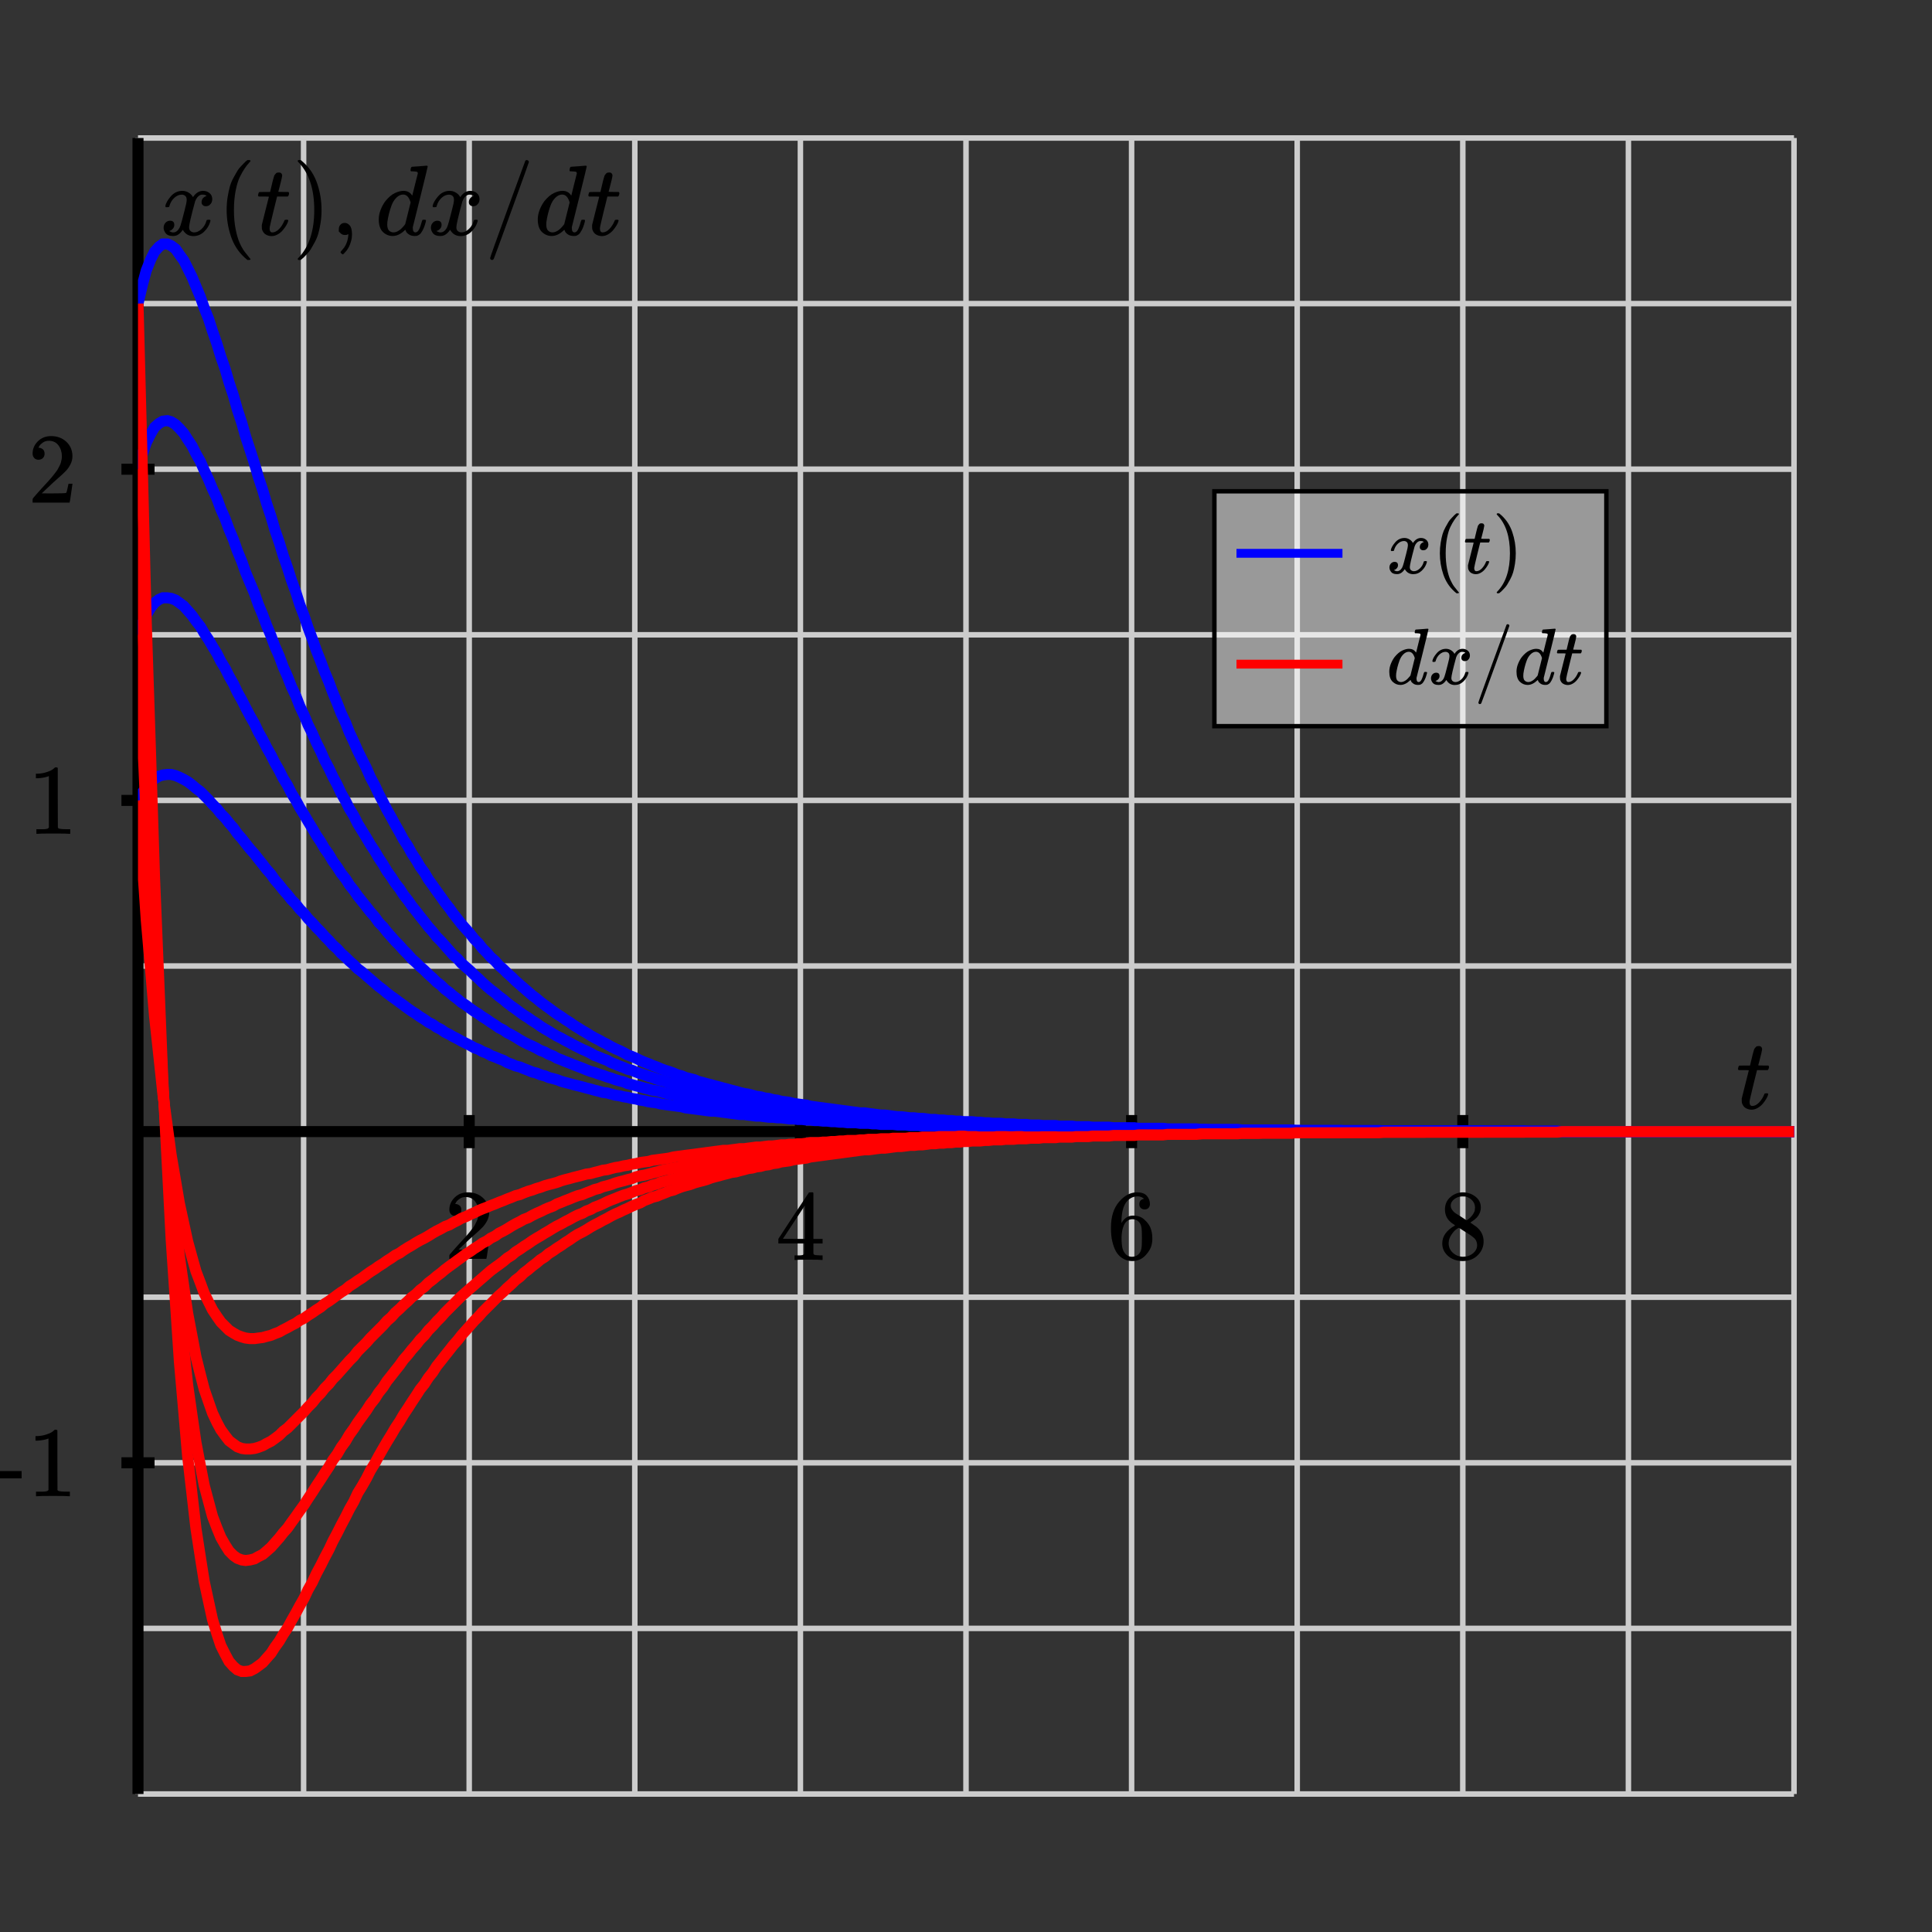 <svg xmlns="http://www.w3.org/2000/svg" id="diagram" width="350" height="350">
  <rect width="100%" height="100%" fill="#333333" stroke="none"/>
  <defs>
    <clipPath id="clipPath-0">
      <rect x="25.0" y="25.0" width="300.0" height="300.0"/>
    </clipPath>
    <clipPath id="clipPath-1">
      <rect x="25.0" y="25.0" width="300.0" height="300.0"/>
    </clipPath>
  </defs>
  <g id="grid-axes">
    <g id="grid" stroke="#ccc" stroke-width="1">
      <line id="line-0" x1="25.0" y1="325.0" x2="25.0" y2="25.0"/>
      <line id="line-1" x1="55.0" y1="325.0" x2="55.0" y2="25.0"/>
      <line id="line-2" x1="85.0" y1="325.0" x2="85.0" y2="25.0"/>
      <line id="line-3" x1="115.0" y1="325.0" x2="115.0" y2="25.0"/>
      <line id="line-4" x1="145.0" y1="325.0" x2="145.0" y2="25.0"/>
      <line id="line-5" x1="175.0" y1="325.0" x2="175.0" y2="25.0"/>
      <line id="line-6" x1="205.0" y1="325.0" x2="205.0" y2="25.0"/>
      <line id="line-7" x1="235.0" y1="325.0" x2="235.0" y2="25.0"/>
      <line id="line-8" x1="265.0" y1="325.0" x2="265.0" y2="25.0"/>
      <line id="line-9" x1="295.0" y1="325.0" x2="295.0" y2="25.0"/>
      <line id="line-10" x1="325.0" y1="325.0" x2="325.0" y2="25.0"/>
      <line id="line-11" x1="25.0" y1="325.0" x2="325.0" y2="325.0"/>
      <line id="line-12" x1="25.0" y1="295.0" x2="325.0" y2="295.0"/>
      <line id="line-13" x1="25.0" y1="265.0" x2="325.0" y2="265.0"/>
      <line id="line-14" x1="25.0" y1="235.0" x2="325.0" y2="235.0"/>
      <line id="line-15" x1="25.0" y1="205.0" x2="325.0" y2="205.0"/>
      <line id="line-16" x1="25.0" y1="175.0" x2="325.0" y2="175.0"/>
      <line id="line-17" x1="25.0" y1="145.0" x2="325.0" y2="145.0"/>
      <line id="line-18" x1="25.0" y1="115.0" x2="325.0" y2="115.0"/>
      <line id="line-19" x1="25.0" y1="85.0" x2="325.0" y2="85.0"/>
      <line id="line-20" x1="25.0" y1="55.0" x2="325.0" y2="55.0"/>
      <line id="line-21" x1="25.0" y1="25.0" x2="325.0" y2="25.0"/>
    </g>
    <g id="axes" stroke="black" stroke-width="2">
      <line id="line-22" x1="25.0" y1="205.0" x2="325.0" y2="205.0" stroke="black" stroke-width="2"/>
      <line id="line-23" x1="25.0" y1="325.0" x2="25.0" y2="25.0" stroke="black" stroke-width="2"/>
      <g id="g-0">
        <line id="line-24" x1="85.0" y1="208.0" x2="85.0" y2="202.0"/>
        <line id="line-25" x1="145.0" y1="208.0" x2="145.0" y2="202.0"/>
        <line id="line-26" x1="205.0" y1="208.0" x2="205.0" y2="202.0"/>
        <line id="line-27" x1="265.0" y1="208.0" x2="265.0" y2="202.0"/>
      </g>
      <g id="g-1">
        <line id="line-28" x1="22.0" y1="265.0" x2="28.0" y2="265.0"/>
        <line id="line-29" x1="22.0" y1="145.0" x2="28.0" y2="145.0"/>
        <line id="line-30" x1="22.0" y1="85.0" x2="28.0" y2="85.0"/>
      </g>
    </g>
    <g id="label-0" transform="translate(85.0,216.0) translate(-4.5,-0.0)">
      <g id="g-2">
        <svg xmlns:xlink="http://www.w3.org/1999/xlink" style="vertical-align: 0.000px" width="9.048px" height="12.056px" role="img" focusable="false" viewBox="0 -666 500 666" x="0.0" y="0.0">
          <defs>
            <path id="MJX-2-TEX-N-32" d="M109 429Q82 429 66 447T50 491Q50 562 103 614T235 666Q326 666 387 610T449 465Q449 422 429 383T381 315T301 241Q265 210 201 149L142 93L218 92Q375 92 385 97Q392 99 409 186V189H449V186Q448 183 436 95T421 3V0H50V19V31Q50 38 56 46T86 81Q115 113 136 137Q145 147 170 174T204 211T233 244T261 278T284 308T305 340T320 369T333 401T340 431T343 464Q343 527 309 573T212 619Q179 619 154 602T119 569T109 550Q109 549 114 549Q132 549 151 535T170 489Q170 464 154 447T109 429Z"/>
          </defs>
          <g stroke="currentColor" fill="currentColor" stroke-width="0" transform="scale(1,-1)">
            <g data-mml-node="math">
              <g data-mml-node="mtext" data-semantic-type="text" data-semantic-role="integer" data-semantic-font="normal" data-semantic-annotation="clearspeak:unit" data-semantic-id="0" data-semantic-speech="2">
                <use data-c="32" xlink:href="#MJX-2-TEX-N-32"/>
              </g>
            </g>
          </g>
        </svg>
      </g>
    </g>
    <g id="label-1" transform="translate(145.0,216.0) translate(-4.5,-0.0)">
      <g id="g-3">
        <svg xmlns:xlink="http://www.w3.org/1999/xlink" style="vertical-align: 0.000px" width="9.048px" height="12.256px" role="img" focusable="false" viewBox="0 -677 500 677" x="0.0" y="0.0">
          <defs>
            <path id="MJX-3-TEX-N-34" d="M462 0Q444 3 333 3Q217 3 199 0H190V46H221Q241 46 248 46T265 48T279 53T286 61Q287 63 287 115V165H28V211L179 442Q332 674 334 675Q336 677 355 677H373L379 671V211H471V165H379V114Q379 73 379 66T385 54Q393 47 442 46H471V0H462ZM293 211V545L74 212L183 211H293Z"/>
          </defs>
          <g stroke="currentColor" fill="currentColor" stroke-width="0" transform="scale(1,-1)">
            <g data-mml-node="math">
              <g data-mml-node="mtext" data-semantic-type="text" data-semantic-role="integer" data-semantic-font="normal" data-semantic-annotation="clearspeak:unit" data-semantic-id="0" data-semantic-speech="4">
                <use data-c="34" xlink:href="#MJX-3-TEX-N-34"/>
              </g>
            </g>
          </g>
        </svg>
      </g>
    </g>
    <g id="label-2" transform="translate(205.0,216.0) translate(-4.5,-0.0)">
      <g id="g-4">
        <svg xmlns:xlink="http://www.w3.org/1999/xlink" style="vertical-align: -0.400px" width="9.048px" height="12.456px" role="img" focusable="false" viewBox="0 -666 500 688" x="0.0" y="0.0">
          <defs>
            <path id="MJX-4-TEX-N-36" d="M42 313Q42 476 123 571T303 666Q372 666 402 630T432 550Q432 525 418 510T379 495Q356 495 341 509T326 548Q326 592 373 601Q351 623 311 626Q240 626 194 566Q147 500 147 364L148 360Q153 366 156 373Q197 433 263 433H267Q313 433 348 414Q372 400 396 374T435 317Q456 268 456 210V192Q456 169 451 149Q440 90 387 34T253 -22Q225 -22 199 -14T143 16T92 75T56 172T42 313ZM257 397Q227 397 205 380T171 335T154 278T148 216Q148 133 160 97T198 39Q222 21 251 21Q302 21 329 59Q342 77 347 104T352 209Q352 289 347 316T329 361Q302 397 257 397Z"/>
          </defs>
          <g stroke="currentColor" fill="currentColor" stroke-width="0" transform="scale(1,-1)">
            <g data-mml-node="math">
              <g data-mml-node="mtext" data-semantic-type="text" data-semantic-role="integer" data-semantic-font="normal" data-semantic-annotation="clearspeak:unit" data-semantic-id="0" data-semantic-speech="6">
                <use data-c="36" xlink:href="#MJX-4-TEX-N-36"/>
              </g>
            </g>
          </g>
        </svg>
      </g>
    </g>
    <g id="label-3" transform="translate(265.0,216.0) translate(-4.5,-0.0)">
      <g id="g-5">
        <svg xmlns:xlink="http://www.w3.org/1999/xlink" style="vertical-align: -0.400px" width="9.048px" height="12.456px" role="img" focusable="false" viewBox="0 -666 500 688" x="0.0" y="0.0">
          <defs>
            <path id="MJX-5-TEX-N-38" d="M70 417T70 494T124 618T248 666Q319 666 374 624T429 515Q429 485 418 459T392 417T361 389T335 371T324 363L338 354Q352 344 366 334T382 323Q457 264 457 174Q457 95 399 37T249 -22Q159 -22 101 29T43 155Q43 263 172 335L154 348Q133 361 127 368Q70 417 70 494ZM286 386L292 390Q298 394 301 396T311 403T323 413T334 425T345 438T355 454T364 471T369 491T371 513Q371 556 342 586T275 624Q268 625 242 625Q201 625 165 599T128 534Q128 511 141 492T167 463T217 431Q224 426 228 424L286 386ZM250 21Q308 21 350 55T392 137Q392 154 387 169T375 194T353 216T330 234T301 253T274 270Q260 279 244 289T218 306L210 311Q204 311 181 294T133 239T107 157Q107 98 150 60T250 21Z"/>
          </defs>
          <g stroke="currentColor" fill="currentColor" stroke-width="0" transform="scale(1,-1)">
            <g data-mml-node="math">
              <g data-mml-node="mtext" data-semantic-type="text" data-semantic-role="integer" data-semantic-font="normal" data-semantic-annotation="clearspeak:unit" data-semantic-id="0" data-semantic-speech="8">
                <use data-c="38" xlink:href="#MJX-5-TEX-N-38"/>
              </g>
            </g>
          </g>
        </svg>
      </g>
    </g>
    <g id="label-4" transform="translate(14.0,265.0) translate(-15.1,-6.0)">
      <g id="g-6">
        <svg xmlns:xlink="http://www.w3.org/1999/xlink" style="vertical-align: 0.000px" width="15.080px" height="12.056px" role="img" focusable="false" viewBox="0 -666 833 666" x="0.0" y="0.0">
          <defs>
            <path id="MJX-6-TEX-N-2D" d="M11 179V252H277V179H11Z"/>
            <path id="MJX-6-TEX-N-31" d="M213 578L200 573Q186 568 160 563T102 556H83V602H102Q149 604 189 617T245 641T273 663Q275 666 285 666Q294 666 302 660V361L303 61Q310 54 315 52T339 48T401 46H427V0H416Q395 3 257 3Q121 3 100 0H88V46H114Q136 46 152 46T177 47T193 50T201 52T207 57T213 61V578Z"/>
          </defs>
          <g stroke="currentColor" fill="currentColor" stroke-width="0" transform="scale(1,-1)">
            <g data-mml-node="math">
              <g data-mml-node="mtext" data-semantic-type="text" data-semantic-role="unknown" data-semantic-font="normal" data-semantic-annotation="clearspeak:unit" data-semantic-id="0" data-semantic-speech="hyphen 1">
                <use data-c="2D" xlink:href="#MJX-6-TEX-N-2D"/>
                <use data-c="31" xlink:href="#MJX-6-TEX-N-31" transform="translate(333,0)"/>
              </g>
            </g>
          </g>
        </svg>
      </g>
    </g>
    <g id="label-5" transform="translate(14.0,145.0) translate(-9.0,-6.0)">
      <g id="g-7">
        <svg xmlns:xlink="http://www.w3.org/1999/xlink" style="vertical-align: 0.000px" width="9.048px" height="12.056px" role="img" focusable="false" viewBox="0 -666 500 666" x="0.0" y="0.0">
          <defs>
            <path id="MJX-7-TEX-N-31" d="M213 578L200 573Q186 568 160 563T102 556H83V602H102Q149 604 189 617T245 641T273 663Q275 666 285 666Q294 666 302 660V361L303 61Q310 54 315 52T339 48T401 46H427V0H416Q395 3 257 3Q121 3 100 0H88V46H114Q136 46 152 46T177 47T193 50T201 52T207 57T213 61V578Z"/>
          </defs>
          <g stroke="currentColor" fill="currentColor" stroke-width="0" transform="scale(1,-1)">
            <g data-mml-node="math">
              <g data-mml-node="mtext" data-semantic-type="text" data-semantic-role="integer" data-semantic-font="normal" data-semantic-annotation="clearspeak:unit" data-semantic-id="0" data-semantic-speech="1">
                <use data-c="31" xlink:href="#MJX-7-TEX-N-31"/>
              </g>
            </g>
          </g>
        </svg>
      </g>
    </g>
    <g id="label-6" transform="translate(14.0,85.0) translate(-9.0,-6.0)">
      <g id="g-8">
        <svg xmlns:xlink="http://www.w3.org/1999/xlink" style="vertical-align: 0.000px" width="9.048px" height="12.056px" role="img" focusable="false" viewBox="0 -666 500 666" x="0.0" y="0.0">
          <defs>
            <path id="MJX-8-TEX-N-32" d="M109 429Q82 429 66 447T50 491Q50 562 103 614T235 666Q326 666 387 610T449 465Q449 422 429 383T381 315T301 241Q265 210 201 149L142 93L218 92Q375 92 385 97Q392 99 409 186V189H449V186Q448 183 436 95T421 3V0H50V19V31Q50 38 56 46T86 81Q115 113 136 137Q145 147 170 174T204 211T233 244T261 278T284 308T305 340T320 369T333 401T340 431T343 464Q343 527 309 573T212 619Q179 619 154 602T119 569T109 550Q109 549 114 549Q132 549 151 535T170 489Q170 464 154 447T109 429Z"/>
          </defs>
          <g stroke="currentColor" fill="currentColor" stroke-width="0" transform="scale(1,-1)">
            <g data-mml-node="math">
              <g data-mml-node="mtext" data-semantic-type="text" data-semantic-role="integer" data-semantic-font="normal" data-semantic-annotation="clearspeak:unit" data-semantic-id="0" data-semantic-speech="2">
                <use data-c="32" xlink:href="#MJX-8-TEX-N-32"/>
              </g>
            </g>
          </g>
        </svg>
      </g>
    </g>
    <g id="label-7" transform="translate(321.0,201.0) translate(-6.5,-11.5)">
      <g id="g-9">
        <svg xmlns:xlink="http://www.w3.org/1999/xlink" style="vertical-align: -0.200px" width="6.536px" height="11.528px" role="img" focusable="false" viewBox="0 -626 361 637" x="0.0" y="0.0">
          <defs>
            <path id="MJX-9-TEX-I-1D461" d="M26 385Q19 392 19 395Q19 399 22 411T27 425Q29 430 36 430T87 431H140L159 511Q162 522 166 540T173 566T179 586T187 603T197 615T211 624T229 626Q247 625 254 615T261 596Q261 589 252 549T232 470L222 433Q222 431 272 431H323Q330 424 330 420Q330 398 317 385H210L174 240Q135 80 135 68Q135 26 162 26Q197 26 230 60T283 144Q285 150 288 151T303 153H307Q322 153 322 145Q322 142 319 133Q314 117 301 95T267 48T216 6T155 -11Q125 -11 98 4T59 56Q57 64 57 83V101L92 241Q127 382 128 383Q128 385 77 385H26Z"/>
          </defs>
          <g stroke="currentColor" fill="currentColor" stroke-width="0" transform="scale(1,-1)">
            <g data-mml-node="math">
              <g data-mml-node="mi" data-semantic-type="identifier" data-semantic-role="latinletter" data-semantic-font="italic" data-semantic-annotation="clearspeak:simple" data-semantic-id="0" data-semantic-speech="t">
                <use data-c="1D461" xlink:href="#MJX-9-TEX-I-1D461"/>
              </g>
            </g>
          </g>
        </svg>
      </g>
    </g>
    <g id="label-8" transform="translate(29.0,29.0) translate(0.0,-0.0)">
      <g id="g-10">
        <svg xmlns:xlink="http://www.w3.org/1999/xlink" style="vertical-align: -4.528px" width="83.776px" height="18.096px" role="img" focusable="false" viewBox="0 -750 4628.7 1000" x="0.0" y="0.0">
          <defs>
            <path id="MJX-10-TEX-I-1D465" d="M52 289Q59 331 106 386T222 442Q257 442 286 424T329 379Q371 442 430 442Q467 442 494 420T522 361Q522 332 508 314T481 292T458 288Q439 288 427 299T415 328Q415 374 465 391Q454 404 425 404Q412 404 406 402Q368 386 350 336Q290 115 290 78Q290 50 306 38T341 26Q378 26 414 59T463 140Q466 150 469 151T485 153H489Q504 153 504 145Q504 144 502 134Q486 77 440 33T333 -11Q263 -11 227 52Q186 -10 133 -10H127Q78 -10 57 16T35 71Q35 103 54 123T99 143Q142 143 142 101Q142 81 130 66T107 46T94 41L91 40Q91 39 97 36T113 29T132 26Q168 26 194 71Q203 87 217 139T245 247T261 313Q266 340 266 352Q266 380 251 392T217 404Q177 404 142 372T93 290Q91 281 88 280T72 278H58Q52 284 52 289Z"/>
            <path id="MJX-10-TEX-N-2061" d=""/>
            <path id="MJX-10-TEX-N-28" d="M94 250Q94 319 104 381T127 488T164 576T202 643T244 695T277 729T302 750H315H319Q333 750 333 741Q333 738 316 720T275 667T226 581T184 443T167 250T184 58T225 -81T274 -167T316 -220T333 -241Q333 -250 318 -250H315H302L274 -226Q180 -141 137 -14T94 250Z"/>
            <path id="MJX-10-TEX-I-1D461" d="M26 385Q19 392 19 395Q19 399 22 411T27 425Q29 430 36 430T87 431H140L159 511Q162 522 166 540T173 566T179 586T187 603T197 615T211 624T229 626Q247 625 254 615T261 596Q261 589 252 549T232 470L222 433Q222 431 272 431H323Q330 424 330 420Q330 398 317 385H210L174 240Q135 80 135 68Q135 26 162 26Q197 26 230 60T283 144Q285 150 288 151T303 153H307Q322 153 322 145Q322 142 319 133Q314 117 301 95T267 48T216 6T155 -11Q125 -11 98 4T59 56Q57 64 57 83V101L92 241Q127 382 128 383Q128 385 77 385H26Z"/>
            <path id="MJX-10-TEX-N-29" d="M60 749L64 750Q69 750 74 750H86L114 726Q208 641 251 514T294 250Q294 182 284 119T261 12T224 -76T186 -143T145 -194T113 -227T90 -246Q87 -249 86 -250H74Q66 -250 63 -250T58 -247T55 -238Q56 -237 66 -225Q221 -64 221 250T66 725Q56 737 55 738Q55 746 60 749Z"/>
            <path id="MJX-10-TEX-N-2C" d="M78 35T78 60T94 103T137 121Q165 121 187 96T210 8Q210 -27 201 -60T180 -117T154 -158T130 -185T117 -194Q113 -194 104 -185T95 -172Q95 -168 106 -156T131 -126T157 -76T173 -3V9L172 8Q170 7 167 6T161 3T152 1T140 0Q113 0 96 17Z"/>
            <path id="MJX-10-TEX-I-1D451" d="M366 683Q367 683 438 688T511 694Q523 694 523 686Q523 679 450 384T375 83T374 68Q374 26 402 26Q411 27 422 35Q443 55 463 131Q469 151 473 152Q475 153 483 153H487H491Q506 153 506 145Q506 140 503 129Q490 79 473 48T445 8T417 -8Q409 -10 393 -10Q359 -10 336 5T306 36L300 51Q299 52 296 50Q294 48 292 46Q233 -10 172 -10Q117 -10 75 30T33 157Q33 205 53 255T101 341Q148 398 195 420T280 442Q336 442 364 400Q369 394 369 396Q370 400 396 505T424 616Q424 629 417 632T378 637H357Q351 643 351 645T353 664Q358 683 366 683ZM352 326Q329 405 277 405Q242 405 210 374T160 293Q131 214 119 129Q119 126 119 118T118 106Q118 61 136 44T179 26Q233 26 290 98L298 109L352 326Z"/>
            <path id="MJX-10-TEX-N-2062" d=""/>
            <path id="MJX-10-TEX-N-2F" d="M423 750Q432 750 438 744T444 730Q444 725 271 248T92 -240Q85 -250 75 -250Q68 -250 62 -245T56 -231Q56 -221 230 257T407 740Q411 750 423 750Z"/>
          </defs>
          <g stroke="currentColor" fill="currentColor" stroke-width="0" transform="scale(1,-1)">
            <g data-mml-node="math" data-semantic-type="punctuated" data-semantic-role="sequence" data-semantic-id="20" data-semantic-children="12,4,19" data-semantic-content="4" data-semantic-speech="x left parenthesis t right parenthesis comma d x slash d t">
              <g data-mml-node="mrow" data-semantic-type="appl" data-semantic-role="simple function" data-semantic-annotation="clearspeak:simple" data-semantic-id="12" data-semantic-children="0,10" data-semantic-content="11,0" data-semantic-parent="20" data-semantic-speech="x left parenthesis t right parenthesis">
                <g data-mml-node="mi" data-semantic-type="identifier" data-semantic-role="simple function" data-semantic-font="italic" data-semantic-annotation="clearspeak:simple" data-semantic-id="0" data-semantic-parent="12" data-semantic-operator="appl" data-semantic-speech="x">
                  <use data-c="1D465" xlink:href="#MJX-10-TEX-I-1D465"/>
                </g>
                <g data-mml-node="mo" data-semantic-type="punctuation" data-semantic-role="application" data-semantic-id="11" data-semantic-parent="12" data-semantic-added="true" data-semantic-operator="appl" data-semantic-speech="of" transform="translate(572,0)">
                  <use data-c="2061" xlink:href="#MJX-10-TEX-N-2061"/>
                </g>
                <g data-mml-node="mrow" data-semantic-type="fenced" data-semantic-role="leftright" data-semantic-id="10" data-semantic-children="2" data-semantic-content="1,3" data-semantic-parent="12" data-semantic-speech="left parenthesis t right parenthesis" transform="translate(572,0)">
                  <g data-mml-node="mo" data-semantic-type="fence" data-semantic-role="open" data-semantic-id="1" data-semantic-parent="10" data-semantic-operator="fenced" data-semantic-speech="left parenthesis">
                    <use data-c="28" xlink:href="#MJX-10-TEX-N-28"/>
                  </g>
                  <g data-mml-node="mi" data-semantic-type="identifier" data-semantic-role="latinletter" data-semantic-font="italic" data-semantic-annotation="clearspeak:simple" data-semantic-id="2" data-semantic-parent="10" data-semantic-speech="t" transform="translate(389,0)">
                    <use data-c="1D461" xlink:href="#MJX-10-TEX-I-1D461"/>
                  </g>
                  <g data-mml-node="mo" data-semantic-type="fence" data-semantic-role="close" data-semantic-id="3" data-semantic-parent="10" data-semantic-operator="fenced" data-semantic-speech="right parenthesis" transform="translate(750,0)">
                    <use data-c="29" xlink:href="#MJX-10-TEX-N-29"/>
                  </g>
                </g>
              </g>
              <g data-mml-node="mo" data-semantic-type="punctuation" data-semantic-role="comma" data-semantic-id="4" data-semantic-parent="20" data-semantic-operator="punctuated" data-semantic-speech="comma" transform="translate(1711,0)">
                <use data-c="2C" xlink:href="#MJX-10-TEX-N-2C"/>
              </g>
              <g data-mml-node="mrow" data-semantic-type="infixop" data-semantic-role="implicit" data-semantic-annotation="clearspeak:unit" data-semantic-id="19" data-semantic-children="5,17" data-semantic-content="18" data-semantic-parent="20" data-semantic-speech="d x slash d t" transform="translate(2155.7,0)">
                <g data-mml-node="mi" data-semantic-type="identifier" data-semantic-role="latinletter" data-semantic-font="italic" data-semantic-annotation="clearspeak:simple" data-semantic-id="5" data-semantic-parent="19" data-semantic-speech="d">
                  <use data-c="1D451" xlink:href="#MJX-10-TEX-I-1D451"/>
                </g>
                <g data-mml-node="mo" data-semantic-type="operator" data-semantic-role="multiplication" data-semantic-id="18" data-semantic-parent="19" data-semantic-added="true" data-semantic-operator="infixop,⁢" data-semantic-speech="times" transform="translate(520,0)">
                  <use data-c="2062" xlink:href="#MJX-10-TEX-N-2062"/>
                </g>
                <g data-mml-node="mrow" data-semantic-type="appl" data-semantic-role="simple function" data-semantic-id="17" data-semantic-children="6,15" data-semantic-content="16,6" data-semantic-parent="19" data-semantic-speech="x slash d t" transform="translate(520,0)">
                  <g data-mml-node="mi" data-semantic-type="identifier" data-semantic-role="simple function" data-semantic-font="italic" data-semantic-annotation="clearspeak:simple" data-semantic-id="6" data-semantic-parent="17" data-semantic-operator="appl" data-semantic-speech="x">
                    <use data-c="1D465" xlink:href="#MJX-10-TEX-I-1D465"/>
                  </g>
                  <g data-mml-node="mo" data-semantic-type="punctuation" data-semantic-role="application" data-semantic-id="16" data-semantic-parent="17" data-semantic-added="true" data-semantic-operator="appl" data-semantic-speech="of" transform="translate(572,0)">
                    <use data-c="2061" xlink:href="#MJX-10-TEX-N-2061"/>
                  </g>
                  <g data-mml-node="mrow" data-semantic-type="prefixop" data-semantic-role="division" data-semantic-id="15" data-semantic-children="14" data-semantic-content="7" data-semantic-parent="17" data-semantic-speech="slash d t" transform="translate(572,0)">
                    <g data-mml-node="TeXAtom" data-mjx-texclass="ORD">
                      <g data-mml-node="mo" data-semantic-type="operator" data-semantic-role="division" data-semantic-id="7" data-semantic-parent="15" data-semantic-attributes="texclass:ORD" data-semantic-operator="prefixop,/" data-semantic-speech="slash">
                        <use data-c="2F" xlink:href="#MJX-10-TEX-N-2F"/>
                      </g>
                    </g>
                    <g data-mml-node="mrow" data-semantic-type="infixop" data-semantic-role="implicit" data-semantic-annotation="clearspeak:simple;clearspeak:unit" data-semantic-id="14" data-semantic-children="8,9" data-semantic-content="13" data-semantic-parent="15" data-semantic-speech="d t" transform="translate(500,0)">
                      <g data-mml-node="mi" data-semantic-type="identifier" data-semantic-role="latinletter" data-semantic-font="italic" data-semantic-annotation="clearspeak:simple" data-semantic-id="8" data-semantic-parent="14" data-semantic-speech="d">
                        <use data-c="1D451" xlink:href="#MJX-10-TEX-I-1D451"/>
                      </g>
                      <g data-mml-node="mo" data-semantic-type="operator" data-semantic-role="multiplication" data-semantic-id="13" data-semantic-parent="14" data-semantic-added="true" data-semantic-operator="infixop,⁢" data-semantic-speech="times" transform="translate(520,0)">
                        <use data-c="2062" xlink:href="#MJX-10-TEX-N-2062"/>
                      </g>
                      <g data-mml-node="mi" data-semantic-type="identifier" data-semantic-role="latinletter" data-semantic-font="italic" data-semantic-annotation="clearspeak:simple" data-semantic-id="9" data-semantic-parent="14" data-semantic-speech="t" transform="translate(520,0)">
                        <use data-c="1D461" xlink:href="#MJX-10-TEX-I-1D461"/>
                      </g>
                    </g>
                  </g>
                </g>
              </g>
            </g>
          </g>
        </svg>
      </g>
    </g>
  </g>
  <path id="velocity" d="M 25.0 145.0 L 25.8 143.6 L 26.5 142.6 L 27.3 141.7 L 28.0 141.1 L 28.8 140.6 L 29.5 140.4 L 30.3 140.3 L 31.0 140.3 L 31.8 140.5 L 32.5 140.8 L 33.3 141.2 L 34.0 141.6 L 34.8 142.2 L 35.5 142.8 L 36.3 143.4 L 37.0 144.1 L 37.8 144.9 L 38.5 145.7 L 39.3 146.5 L 40.0 147.4 L 40.8 148.2 L 41.5 149.1 L 42.3 150.0 L 43.0 151.0 L 43.8 151.9 L 44.5 152.8 L 45.3 153.8 L 46.1 154.7 L 46.8 155.6 L 47.6 156.6 L 48.3 157.5 L 49.1 158.4 L 49.8 159.4 L 50.6 160.3 L 51.3 161.2 L 52.1 162.1 L 52.8 163.0 L 53.6 163.8 L 54.3 164.7 L 55.1 165.5 L 55.8 166.4 L 56.6 167.2 L 57.3 168.0 L 58.1 168.8 L 58.8 169.6 L 59.6 170.4 L 60.3 171.2 L 61.1 171.9 L 61.8 172.7 L 62.6 173.4 L 63.3 174.1 L 64.1 174.8 L 64.8 175.5 L 65.6 176.1 L 66.4 176.8 L 67.1 177.4 L 67.9 178.1 L 68.6 178.7 L 69.4 179.3 L 70.1 179.9 L 70.9 180.5 L 71.6 181.0 L 72.4 181.6 L 73.1 182.1 L 73.9 182.7 L 74.6 183.2 L 75.4 183.7 L 76.1 184.2 L 76.9 184.7 L 77.6 185.2 L 78.4 185.6 L 79.1 186.1 L 79.9 186.5 L 80.6 187.0 L 81.4 187.4 L 82.1 187.8 L 82.9 188.2 L 83.6 188.6 L 84.4 189.0 L 85.2 189.4 L 85.9 189.8 L 86.7 190.1 L 87.4 190.5 L 88.2 190.8 L 88.9 191.2 L 89.7 191.5 L 90.4 191.8 L 91.2 192.1 L 91.9 192.5 L 92.7 192.8 L 93.4 193.1 L 94.2 193.3 L 94.9 193.6 L 95.7 193.9 L 96.4 194.2 L 97.2 194.4 L 97.9 194.7 L 98.7 194.9 L 99.4 195.2 L 100.2 195.4 L 100.9 195.6 L 101.7 195.9 L 102.4 196.1 L 103.2 196.3 L 103.9 196.5 L 104.7 196.7 L 105.5 196.9 L 106.2 197.1 L 107.0 197.3 L 107.7 197.5 L 108.5 197.7 L 109.2 197.9 L 110.0 198.0 L 110.7 198.2 L 111.5 198.4 L 112.2 198.5 L 113.0 198.7 L 113.7 198.8 L 114.5 199.0 L 115.2 199.1 L 116.0 199.3 L 116.7 199.4 L 117.5 199.6 L 118.2 199.7 L 119.0 199.8 L 119.7 200.0 L 120.5 200.1 L 121.2 200.2 L 122.0 200.3 L 122.7 200.4 L 123.5 200.5 L 124.2 200.7 L 125.0 200.8 L 125.8 200.9 L 126.5 201.0 L 127.3 201.1 L 128.0 201.2 L 128.8 201.3 L 129.5 201.3 L 130.3 201.4 L 131.0 201.5 L 131.8 201.6 L 132.5 201.7 L 133.3 201.8 L 134.0 201.9 L 134.8 201.9 L 135.5 202.0 L 136.3 202.1 L 137.0 202.2 L 137.8 202.2 L 138.5 202.3 L 139.3 202.4 L 140.0 202.4 L 140.8 202.5 L 141.5 202.5 L 142.3 202.6 L 143.0 202.7 L 143.8 202.7 L 144.5 202.8 L 145.3 202.8 L 146.1 202.9 L 146.8 202.9 L 147.6 203.0 L 148.3 203.0 L 149.1 203.1 L 149.8 203.1 L 150.6 203.2 L 151.3 203.2 L 152.1 203.3 L 152.8 203.3 L 153.6 203.4 L 154.3 203.4 L 155.1 203.4 L 155.8 203.5 L 156.6 203.5 L 157.3 203.5 L 158.1 203.6 L 158.8 203.6 L 159.6 203.7 L 160.3 203.7 L 161.1 203.7 L 161.8 203.7 L 162.6 203.8 L 163.3 203.8 L 164.1 203.8 L 164.8 203.9 L 165.6 203.9 L 166.4 203.9 L 167.1 204.0 L 167.9 204.0 L 168.6 204.0 L 169.4 204.0 L 170.1 204.1 L 170.9 204.1 L 171.6 204.1 L 172.4 204.1 L 173.1 204.1 L 173.9 204.2 L 174.6 204.2 L 175.4 204.2 L 176.1 204.2 L 176.9 204.2 L 177.6 204.3 L 178.4 204.3 L 179.1 204.3 L 179.9 204.3 L 180.6 204.3 L 181.4 204.3 L 182.1 204.4 L 182.9 204.4 L 183.6 204.4 L 184.4 204.4 L 185.2 204.4 L 185.9 204.4 L 186.7 204.5 L 187.4 204.5 L 188.2 204.5 L 188.9 204.5 L 189.7 204.5 L 190.4 204.5 L 191.2 204.5 L 191.9 204.5 L 192.7 204.6 L 193.4 204.6 L 194.2 204.6 L 194.9 204.6 L 195.7 204.6 L 196.4 204.6 L 197.2 204.6 L 197.9 204.6 L 198.7 204.6 L 199.4 204.6 L 200.2 204.7 L 200.9 204.7 L 201.7 204.7 L 202.4 204.7 L 203.2 204.7 L 203.9 204.7 L 204.7 204.7 L 205.5 204.7 L 206.2 204.7 L 207.0 204.7 L 207.7 204.7 L 208.5 204.7 L 209.2 204.7 L 210.0 204.7 L 210.7 204.8 L 211.5 204.8 L 212.2 204.8 L 213.0 204.8 L 213.7 204.8 L 214.5 204.8 L 215.2 204.8 L 216.0 204.8 L 216.7 204.8 L 217.5 204.8 L 218.2 204.8 L 219.0 204.8 L 219.7 204.8 L 220.5 204.8 L 221.2 204.8 L 222.0 204.8 L 222.7 204.8 L 223.5 204.8 L 224.2 204.8 L 225.0 204.8 L 225.8 204.9 L 226.5 204.9 L 227.3 204.9 L 228.0 204.9 L 228.8 204.9 L 229.5 204.9 L 230.3 204.9 L 231.0 204.9 L 231.8 204.9 L 232.5 204.9 L 233.3 204.9 L 234.0 204.9 L 234.8 204.9 L 235.5 204.9 L 236.3 204.9 L 237.0 204.9 L 237.8 204.9 L 238.5 204.9 L 239.3 204.9 L 240.0 204.9 L 240.8 204.9 L 241.5 204.9 L 242.3 204.9 L 243.0 204.9 L 243.8 204.9 L 244.5 204.9 L 245.3 204.9 L 246.1 204.9 L 246.8 204.9 L 247.6 204.9 L 248.3 204.9 L 249.1 204.9 L 249.8 204.9 L 250.6 204.9 L 251.3 204.9 L 252.1 204.9 L 252.8 204.9 L 253.6 204.9 L 254.3 204.9 L 255.1 204.9 L 255.8 204.9 L 256.6 204.9 L 257.3 204.9 L 258.1 204.9 L 258.8 205.0 L 259.6 205.0 L 260.3 205.0 L 261.1 205.0 L 261.8 205.0 L 262.6 205.0 L 263.3 205.0 L 264.1 205.0 L 264.8 205.0 L 265.6 205.0 L 266.4 205.0 L 267.1 205.0 L 267.9 205.0 L 268.6 205.0 L 269.4 205.0 L 270.1 205.0 L 270.9 205.0 L 271.6 205.0 L 272.4 205.0 L 273.1 205.0 L 273.9 205.0 L 274.6 205.0 L 275.4 205.0 L 276.1 205.0 L 276.9 205.0 L 277.6 205.0 L 278.4 205.0 L 279.1 205.0 L 279.9 205.0 L 280.6 205.0 L 281.4 205.0 L 282.1 205.0 L 282.9 205.0 L 283.6 205.0 L 284.4 205.0 L 285.2 205.0 L 285.9 205.0 L 286.7 205.0 L 287.4 205.0 L 288.2 205.0 L 288.9 205.0 L 289.7 205.0 L 290.4 205.0 L 291.2 205.0 L 291.9 205.0 L 292.7 205.0 L 293.4 205.0 L 294.2 205.0 L 294.9 205.0 L 295.7 205.0 L 296.4 205.0 L 297.2 205.0 L 297.9 205.0 L 298.7 205.0 L 299.4 205.0 L 300.2 205.0 L 300.9 205.0 L 301.7 205.0 L 302.4 205.0 L 303.2 205.0 L 303.9 205.0 L 304.7 205.0 L 305.5 205.0 L 306.2 205.0 L 307.0 205.0 L 307.7 205.0 L 308.5 205.0 L 309.2 205.0 L 310.0 205.0 L 310.7 205.0 L 311.5 205.0 L 312.2 205.0 L 313.0 205.0 L 313.7 205.0 L 314.5 205.0 L 315.2 205.0 L 316.0 205.0 L 316.7 205.0 L 317.5 205.0 L 318.2 205.0 L 319.0 205.0 L 319.7 205.0 L 320.5 205.0 L 321.2 205.0 L 322.0 205.0 L 322.7 205.0 L 323.5 205.0 L 324.2 205.0 L 325.0 205.0" stroke="blue" stroke-width="2" fill="none" clip-path="url(#clipPath-1)"/>
  <path id="position" d="M 25.0 145.0 L 25.8 156.4 L 26.5 166.7 L 27.3 175.9 L 28.0 184.1 L 28.8 191.5 L 29.5 198.1 L 30.3 204.0 L 31.0 209.2 L 31.8 213.9 L 32.5 218.0 L 33.3 221.7 L 34.0 224.9 L 34.8 227.8 L 35.5 230.3 L 36.3 232.4 L 37.0 234.3 L 37.8 235.9 L 38.5 237.3 L 39.3 238.5 L 40.0 239.5 L 40.8 240.3 L 41.5 241.0 L 42.3 241.5 L 43.0 241.9 L 43.8 242.2 L 44.5 242.4 L 45.3 242.5 L 46.1 242.5 L 46.8 242.4 L 47.6 242.3 L 48.3 242.1 L 49.1 241.9 L 49.8 241.6 L 50.6 241.3 L 51.3 240.9 L 52.1 240.5 L 52.8 240.1 L 53.6 239.7 L 54.3 239.2 L 55.1 238.8 L 55.8 238.3 L 56.6 237.8 L 57.3 237.3 L 58.1 236.8 L 58.8 236.2 L 59.6 235.7 L 60.3 235.2 L 61.1 234.6 L 61.8 234.1 L 62.6 233.6 L 63.3 233.0 L 64.1 232.5 L 64.8 232.0 L 65.6 231.5 L 66.4 230.9 L 67.1 230.4 L 67.9 229.9 L 68.6 229.4 L 69.4 228.9 L 70.1 228.4 L 70.9 227.9 L 71.6 227.4 L 72.4 227.0 L 73.1 226.5 L 73.9 226.0 L 74.6 225.6 L 75.4 225.1 L 76.1 224.7 L 76.9 224.3 L 77.6 223.9 L 78.4 223.4 L 79.1 223.0 L 79.9 222.6 L 80.6 222.2 L 81.4 221.9 L 82.1 221.5 L 82.9 221.1 L 83.6 220.7 L 84.4 220.4 L 85.2 220.0 L 85.9 219.7 L 86.7 219.3 L 87.4 219.0 L 88.2 218.7 L 88.9 218.4 L 89.7 218.1 L 90.4 217.8 L 91.2 217.5 L 91.9 217.2 L 92.7 216.9 L 93.4 216.6 L 94.2 216.4 L 94.9 216.1 L 95.7 215.8 L 96.4 215.6 L 97.2 215.3 L 97.9 215.1 L 98.7 214.8 L 99.4 214.6 L 100.2 214.4 L 100.9 214.2 L 101.7 213.9 L 102.4 213.7 L 103.2 213.5 L 103.9 213.3 L 104.7 213.1 L 105.5 212.9 L 106.2 212.7 L 107.0 212.6 L 107.7 212.4 L 108.5 212.2 L 109.2 212.0 L 110.0 211.9 L 110.7 211.7 L 111.5 211.5 L 112.2 211.4 L 113.0 211.2 L 113.7 211.1 L 114.5 210.9 L 115.2 210.8 L 116.0 210.6 L 116.7 210.5 L 117.5 210.4 L 118.2 210.2 L 119.0 210.1 L 119.7 210.0 L 120.5 209.9 L 121.2 209.8 L 122.0 209.6 L 122.7 209.5 L 123.5 209.4 L 124.2 209.3 L 125.0 209.2 L 125.8 209.1 L 126.5 209.0 L 127.3 208.9 L 128.0 208.8 L 128.8 208.7 L 129.5 208.6 L 130.3 208.5 L 131.0 208.4 L 131.8 208.4 L 132.5 208.3 L 133.3 208.2 L 134.0 208.1 L 134.8 208.1 L 135.5 208.0 L 136.3 207.9 L 137.0 207.8 L 137.8 207.8 L 138.5 207.7 L 139.3 207.6 L 140.0 207.6 L 140.8 207.5 L 141.5 207.4 L 142.3 207.4 L 143.0 207.3 L 143.8 207.3 L 144.5 207.2 L 145.3 207.2 L 146.1 207.1 L 146.8 207.0 L 147.6 207.0 L 148.3 207.0 L 149.1 206.9 L 149.8 206.9 L 150.6 206.8 L 151.3 206.8 L 152.1 206.7 L 152.8 206.7 L 153.6 206.6 L 154.3 206.6 L 155.1 206.6 L 155.8 206.5 L 156.6 206.5 L 157.3 206.4 L 158.1 206.4 L 158.8 206.4 L 159.6 206.3 L 160.3 206.3 L 161.1 206.3 L 161.8 206.2 L 162.6 206.2 L 163.3 206.2 L 164.1 206.2 L 164.8 206.1 L 165.6 206.1 L 166.4 206.1 L 167.1 206.0 L 167.9 206.0 L 168.6 206.0 L 169.4 206.0 L 170.1 205.9 L 170.9 205.9 L 171.6 205.9 L 172.4 205.9 L 173.1 205.9 L 173.9 205.8 L 174.6 205.8 L 175.4 205.8 L 176.1 205.8 L 176.9 205.8 L 177.6 205.7 L 178.4 205.7 L 179.1 205.7 L 179.9 205.7 L 180.6 205.7 L 181.4 205.7 L 182.1 205.6 L 182.9 205.6 L 183.6 205.6 L 184.4 205.6 L 185.2 205.6 L 185.9 205.6 L 186.7 205.5 L 187.4 205.5 L 188.2 205.5 L 188.9 205.5 L 189.7 205.5 L 190.4 205.5 L 191.2 205.5 L 191.9 205.5 L 192.7 205.4 L 193.4 205.4 L 194.2 205.4 L 194.9 205.4 L 195.7 205.4 L 196.4 205.4 L 197.2 205.4 L 197.9 205.4 L 198.7 205.4 L 199.4 205.4 L 200.2 205.3 L 200.9 205.3 L 201.7 205.3 L 202.4 205.3 L 203.2 205.3 L 203.9 205.3 L 204.7 205.3 L 205.5 205.3 L 206.2 205.3 L 207.0 205.3 L 207.7 205.3 L 208.5 205.3 L 209.2 205.3 L 210.0 205.3 L 210.7 205.2 L 211.5 205.2 L 212.2 205.2 L 213.0 205.2 L 213.7 205.2 L 214.5 205.2 L 215.2 205.2 L 216.0 205.2 L 216.7 205.2 L 217.5 205.2 L 218.2 205.2 L 219.0 205.2 L 219.7 205.2 L 220.5 205.2 L 221.2 205.2 L 222.0 205.2 L 222.7 205.2 L 223.5 205.2 L 224.2 205.2 L 225.0 205.2 L 225.8 205.1 L 226.5 205.1 L 227.3 205.1 L 228.0 205.1 L 228.8 205.1 L 229.5 205.1 L 230.3 205.1 L 231.0 205.1 L 231.8 205.1 L 232.5 205.1 L 233.3 205.1 L 234.0 205.1 L 234.8 205.1 L 235.5 205.1 L 236.3 205.1 L 237.0 205.1 L 237.8 205.1 L 238.5 205.1 L 239.3 205.1 L 240.0 205.1 L 240.8 205.1 L 241.5 205.1 L 242.3 205.1 L 243.0 205.1 L 243.8 205.1 L 244.5 205.1 L 245.3 205.1 L 246.1 205.1 L 246.8 205.1 L 247.6 205.1 L 248.3 205.1 L 249.1 205.1 L 249.8 205.1 L 250.6 205.1 L 251.3 205.1 L 252.1 205.1 L 252.8 205.1 L 253.6 205.1 L 254.3 205.1 L 255.1 205.1 L 255.8 205.1 L 256.6 205.1 L 257.3 205.1 L 258.1 205.1 L 258.8 205.0 L 259.6 205.0 L 260.3 205.0 L 261.1 205.0 L 261.8 205.0 L 262.6 205.0 L 263.3 205.0 L 264.1 205.0 L 264.8 205.0 L 265.6 205.0 L 266.4 205.0 L 267.1 205.0 L 267.9 205.0 L 268.6 205.0 L 269.4 205.0 L 270.1 205.0 L 270.9 205.0 L 271.6 205.0 L 272.4 205.0 L 273.1 205.0 L 273.9 205.0 L 274.6 205.0 L 275.4 205.0 L 276.1 205.0 L 276.9 205.0 L 277.6 205.0 L 278.4 205.0 L 279.1 205.0 L 279.9 205.0 L 280.6 205.0 L 281.4 205.0 L 282.1 205.0 L 282.9 205.0 L 283.6 205.0 L 284.4 205.0 L 285.2 205.0 L 285.9 205.0 L 286.7 205.0 L 287.4 205.0 L 288.2 205.0 L 288.9 205.0 L 289.7 205.0 L 290.4 205.0 L 291.2 205.0 L 291.9 205.0 L 292.7 205.0 L 293.4 205.0 L 294.2 205.0 L 294.9 205.0 L 295.7 205.0 L 296.4 205.0 L 297.2 205.0 L 297.9 205.0 L 298.7 205.0 L 299.4 205.0 L 300.2 205.0 L 300.9 205.0 L 301.7 205.0 L 302.4 205.0 L 303.2 205.0 L 303.9 205.0 L 304.7 205.0 L 305.5 205.0 L 306.2 205.0 L 307.0 205.0 L 307.7 205.0 L 308.5 205.0 L 309.2 205.0 L 310.0 205.0 L 310.7 205.0 L 311.5 205.0 L 312.2 205.0 L 313.0 205.0 L 313.7 205.0 L 314.5 205.0 L 315.2 205.0 L 316.0 205.0 L 316.7 205.0 L 317.5 205.0 L 318.2 205.0 L 319.0 205.0 L 319.7 205.0 L 320.5 205.0 L 321.2 205.0 L 322.0 205.0 L 322.7 205.0 L 323.5 205.0 L 324.2 205.0 L 325.0 205.0" stroke="red" stroke-width="2" fill="none" clip-path="url(#clipPath-1)"/>
  <path id="path-0" d="M 25.0 115.0 L 25.8 113.0 L 26.5 111.4 L 27.3 110.1 L 28.0 109.2 L 28.8 108.6 L 29.5 108.3 L 30.3 108.3 L 31.0 108.4 L 31.8 108.7 L 32.5 109.2 L 33.3 109.8 L 34.0 110.6 L 34.8 111.5 L 35.5 112.5 L 36.3 113.5 L 37.0 114.7 L 37.8 115.9 L 38.5 117.1 L 39.3 118.4 L 40.0 119.8 L 40.8 121.1 L 41.5 122.5 L 42.3 123.9 L 43.0 125.4 L 43.8 126.8 L 44.5 128.2 L 45.3 129.7 L 46.1 131.1 L 46.8 132.6 L 47.6 134.0 L 48.3 135.4 L 49.1 136.8 L 49.8 138.2 L 50.6 139.6 L 51.3 141.0 L 52.1 142.3 L 52.8 143.7 L 53.6 145.0 L 54.3 146.3 L 55.1 147.6 L 55.8 148.8 L 56.6 150.1 L 57.3 151.3 L 58.1 152.5 L 58.8 153.7 L 59.6 154.8 L 60.3 156.0 L 61.1 157.1 L 61.8 158.2 L 62.6 159.2 L 63.3 160.3 L 64.1 161.3 L 64.8 162.3 L 65.6 163.3 L 66.4 164.3 L 67.1 165.2 L 67.9 166.1 L 68.6 167.1 L 69.4 167.9 L 70.1 168.8 L 70.9 169.7 L 71.6 170.5 L 72.4 171.3 L 73.1 172.1 L 73.9 172.9 L 74.6 173.7 L 75.4 174.4 L 76.1 175.1 L 76.9 175.8 L 77.6 176.5 L 78.4 177.2 L 79.1 177.9 L 79.9 178.5 L 80.6 179.2 L 81.4 179.8 L 82.1 180.4 L 82.9 181.0 L 83.6 181.6 L 84.4 182.1 L 85.2 182.7 L 85.9 183.2 L 86.7 183.7 L 87.4 184.2 L 88.2 184.7 L 88.9 185.2 L 89.7 185.7 L 90.4 186.2 L 91.2 186.6 L 91.9 187.1 L 92.7 187.5 L 93.4 187.9 L 94.2 188.4 L 94.9 188.8 L 95.7 189.2 L 96.4 189.5 L 97.2 189.9 L 97.9 190.3 L 98.7 190.6 L 99.4 191.0 L 100.2 191.3 L 100.9 191.7 L 101.7 192.0 L 102.4 192.3 L 103.2 192.6 L 103.9 192.9 L 104.7 193.2 L 105.5 193.5 L 106.2 193.8 L 107.0 194.1 L 107.7 194.3 L 108.5 194.6 L 109.2 194.8 L 110.0 195.1 L 110.7 195.3 L 111.5 195.6 L 112.2 195.8 L 113.0 196.0 L 113.7 196.3 L 114.5 196.5 L 115.2 196.7 L 116.0 196.9 L 116.7 197.1 L 117.5 197.3 L 118.2 197.5 L 119.0 197.6 L 119.7 197.8 L 120.5 198.0 L 121.2 198.2 L 122.0 198.3 L 122.7 198.5 L 123.5 198.7 L 124.2 198.8 L 125.0 199.0 L 125.8 199.1 L 126.5 199.3 L 127.3 199.4 L 128.0 199.5 L 128.8 199.7 L 129.5 199.8 L 130.3 199.9 L 131.0 200.1 L 131.8 200.2 L 132.5 200.3 L 133.3 200.4 L 134.0 200.5 L 134.8 200.6 L 135.5 200.7 L 136.3 200.9 L 137.0 201.0 L 137.8 201.1 L 138.5 201.2 L 139.3 201.2 L 140.0 201.3 L 140.8 201.4 L 141.5 201.5 L 142.3 201.6 L 143.0 201.7 L 143.8 201.8 L 144.5 201.8 L 145.3 201.9 L 146.1 202.0 L 146.8 202.1 L 147.6 202.1 L 148.3 202.2 L 149.1 202.3 L 149.8 202.4 L 150.6 202.4 L 151.3 202.5 L 152.1 202.5 L 152.8 202.6 L 153.6 202.7 L 154.3 202.7 L 155.1 202.8 L 155.8 202.8 L 156.6 202.9 L 157.3 202.9 L 158.1 203.0 L 158.8 203.0 L 159.6 203.1 L 160.3 203.1 L 161.1 203.2 L 161.8 203.2 L 162.6 203.3 L 163.3 203.3 L 164.1 203.4 L 164.8 203.4 L 165.6 203.4 L 166.4 203.5 L 167.1 203.5 L 167.9 203.5 L 168.6 203.6 L 169.4 203.6 L 170.1 203.7 L 170.9 203.7 L 171.6 203.7 L 172.4 203.8 L 173.1 203.8 L 173.9 203.8 L 174.6 203.8 L 175.4 203.9 L 176.1 203.9 L 176.9 203.9 L 177.6 204.0 L 178.4 204.0 L 179.1 204.0 L 179.9 204.0 L 180.6 204.1 L 181.4 204.1 L 182.1 204.1 L 182.9 204.1 L 183.6 204.1 L 184.4 204.2 L 185.2 204.2 L 185.9 204.2 L 186.7 204.2 L 187.4 204.2 L 188.2 204.3 L 188.9 204.3 L 189.7 204.3 L 190.4 204.3 L 191.2 204.3 L 191.9 204.3 L 192.7 204.4 L 193.4 204.4 L 194.2 204.4 L 194.9 204.4 L 195.7 204.4 L 196.4 204.4 L 197.2 204.5 L 197.9 204.5 L 198.7 204.5 L 199.4 204.5 L 200.2 204.5 L 200.9 204.5 L 201.7 204.5 L 202.4 204.5 L 203.2 204.6 L 203.9 204.6 L 204.7 204.6 L 205.5 204.6 L 206.2 204.6 L 207.0 204.6 L 207.7 204.6 L 208.5 204.6 L 209.2 204.6 L 210.0 204.6 L 210.7 204.7 L 211.5 204.7 L 212.2 204.7 L 213.0 204.7 L 213.7 204.7 L 214.5 204.7 L 215.2 204.7 L 216.0 204.7 L 216.7 204.7 L 217.5 204.7 L 218.2 204.7 L 219.0 204.7 L 219.7 204.7 L 220.5 204.7 L 221.2 204.8 L 222.0 204.8 L 222.7 204.8 L 223.5 204.8 L 224.2 204.8 L 225.0 204.8 L 225.8 204.8 L 226.5 204.8 L 227.3 204.8 L 228.0 204.8 L 228.8 204.8 L 229.5 204.8 L 230.3 204.8 L 231.0 204.8 L 231.8 204.8 L 232.5 204.8 L 233.3 204.8 L 234.0 204.8 L 234.8 204.8 L 235.5 204.8 L 236.3 204.9 L 237.0 204.9 L 237.8 204.9 L 238.5 204.9 L 239.3 204.9 L 240.0 204.9 L 240.8 204.9 L 241.5 204.9 L 242.3 204.9 L 243.0 204.9 L 243.8 204.9 L 244.5 204.9 L 245.3 204.9 L 246.1 204.9 L 246.8 204.9 L 247.6 204.9 L 248.3 204.9 L 249.1 204.9 L 249.8 204.9 L 250.6 204.9 L 251.3 204.9 L 252.1 204.9 L 252.8 204.9 L 253.6 204.9 L 254.3 204.9 L 255.1 204.9 L 255.8 204.9 L 256.6 204.9 L 257.3 204.9 L 258.1 204.9 L 258.8 204.9 L 259.6 204.9 L 260.3 204.9 L 261.1 204.9 L 261.8 204.9 L 262.6 204.9 L 263.3 204.9 L 264.1 204.9 L 264.8 204.9 L 265.6 204.9 L 266.4 204.9 L 267.1 204.9 L 267.9 204.9 L 268.6 204.9 L 269.4 205.0 L 270.1 205.0 L 270.9 205.0 L 271.6 205.0 L 272.4 205.0 L 273.1 205.0 L 273.9 205.0 L 274.6 205.0 L 275.4 205.0 L 276.1 205.0 L 276.9 205.0 L 277.6 205.0 L 278.4 205.0 L 279.1 205.0 L 279.9 205.0 L 280.6 205.0 L 281.4 205.0 L 282.1 205.0 L 282.9 205.0 L 283.6 205.0 L 284.4 205.0 L 285.2 205.0 L 285.9 205.0 L 286.7 205.0 L 287.4 205.0 L 288.2 205.0 L 288.9 205.0 L 289.7 205.0 L 290.4 205.0 L 291.2 205.0 L 291.9 205.0 L 292.7 205.0 L 293.4 205.0 L 294.2 205.0 L 294.9 205.0 L 295.7 205.0 L 296.4 205.0 L 297.2 205.0 L 297.9 205.0 L 298.7 205.0 L 299.4 205.0 L 300.2 205.0 L 300.9 205.0 L 301.7 205.0 L 302.4 205.0 L 303.2 205.0 L 303.9 205.0 L 304.7 205.0 L 305.5 205.0 L 306.2 205.0 L 307.0 205.0 L 307.7 205.0 L 308.5 205.0 L 309.2 205.0 L 310.0 205.0 L 310.7 205.0 L 311.5 205.0 L 312.2 205.0 L 313.0 205.0 L 313.7 205.0 L 314.5 205.0 L 315.2 205.0 L 316.0 205.0 L 316.7 205.0 L 317.5 205.0 L 318.2 205.0 L 319.0 205.0 L 319.7 205.0 L 320.5 205.0 L 321.2 205.0 L 322.0 205.0 L 322.7 205.0 L 323.5 205.0 L 324.2 205.0 L 325.0 205.0" stroke="blue" stroke-width="2" fill="none" clip-path="url(#clipPath-1)"/>
  <path id="path-1" d="M 25.0 115.0 L 25.8 132.8 L 26.5 148.7 L 27.3 163.0 L 28.0 175.8 L 28.8 187.2 L 29.5 197.3 L 30.3 206.3 L 31.0 214.3 L 31.8 221.3 L 32.5 227.6 L 33.3 233.1 L 34.0 237.9 L 34.8 242.1 L 35.5 245.8 L 36.3 249.0 L 37.0 251.7 L 37.8 254.0 L 38.5 256.0 L 39.3 257.7 L 40.0 259.0 L 40.8 260.1 L 41.5 261.0 L 42.3 261.6 L 43.0 262.1 L 43.8 262.4 L 44.5 262.5 L 45.3 262.5 L 46.1 262.4 L 46.8 262.2 L 47.6 261.9 L 48.3 261.5 L 49.1 261.1 L 49.8 260.6 L 50.6 260.0 L 51.3 259.3 L 52.1 258.7 L 52.8 258.0 L 53.6 257.2 L 54.3 256.5 L 55.1 255.7 L 55.8 254.9 L 56.6 254.1 L 57.3 253.2 L 58.1 252.4 L 58.8 251.5 L 59.6 250.7 L 60.3 249.8 L 61.1 249.0 L 61.8 248.2 L 62.6 247.3 L 63.3 246.5 L 64.1 245.7 L 64.8 244.8 L 65.6 244.0 L 66.4 243.2 L 67.1 242.4 L 67.9 241.6 L 68.6 240.9 L 69.4 240.1 L 70.1 239.3 L 70.9 238.6 L 71.6 237.8 L 72.4 237.1 L 73.1 236.4 L 73.9 235.7 L 74.6 235.0 L 75.4 234.4 L 76.1 233.7 L 76.9 233.1 L 77.6 232.4 L 78.4 231.8 L 79.1 231.2 L 79.9 230.6 L 80.6 230.0 L 81.4 229.4 L 82.1 228.9 L 82.9 228.3 L 83.6 227.8 L 84.4 227.2 L 85.2 226.7 L 85.9 226.2 L 86.7 225.7 L 87.4 225.2 L 88.2 224.8 L 88.9 224.3 L 89.7 223.9 L 90.4 223.4 L 91.2 223.0 L 91.9 222.6 L 92.7 222.1 L 93.4 221.7 L 94.2 221.3 L 94.9 220.9 L 95.7 220.6 L 96.4 220.2 L 97.2 219.8 L 97.9 219.5 L 98.7 219.1 L 99.4 218.8 L 100.2 218.5 L 100.9 218.1 L 101.7 217.8 L 102.4 217.5 L 103.2 217.2 L 103.9 216.9 L 104.7 216.6 L 105.5 216.4 L 106.2 216.1 L 107.0 215.8 L 107.7 215.5 L 108.5 215.3 L 109.2 215.0 L 110.0 214.8 L 110.7 214.6 L 111.5 214.3 L 112.2 214.1 L 113.0 213.9 L 113.7 213.7 L 114.5 213.5 L 115.2 213.2 L 116.0 213.0 L 116.7 212.9 L 117.5 212.7 L 118.2 212.5 L 119.0 212.3 L 119.7 212.1 L 120.5 211.9 L 121.2 211.8 L 122.0 211.6 L 122.7 211.5 L 123.5 211.3 L 124.2 211.1 L 125.0 211.0 L 125.8 210.8 L 126.5 210.7 L 127.3 210.6 L 128.0 210.4 L 128.8 210.3 L 129.5 210.2 L 130.3 210.0 L 131.0 209.9 L 131.8 209.8 L 132.5 209.7 L 133.3 209.6 L 134.0 209.4 L 134.8 209.3 L 135.5 209.2 L 136.3 209.1 L 137.0 209.0 L 137.8 208.9 L 138.5 208.8 L 139.3 208.7 L 140.0 208.6 L 140.8 208.6 L 141.5 208.5 L 142.3 208.4 L 143.0 208.3 L 143.8 208.2 L 144.5 208.1 L 145.3 208.1 L 146.1 208.0 L 146.8 207.9 L 147.6 207.8 L 148.3 207.8 L 149.1 207.7 L 149.8 207.6 L 150.6 207.6 L 151.3 207.5 L 152.1 207.4 L 152.8 207.4 L 153.6 207.3 L 154.3 207.3 L 155.1 207.2 L 155.8 207.2 L 156.6 207.1 L 157.3 207.1 L 158.1 207.0 L 158.8 207.0 L 159.6 206.9 L 160.3 206.9 L 161.1 206.8 L 161.8 206.8 L 162.6 206.7 L 163.3 206.7 L 164.1 206.6 L 164.8 206.6 L 165.6 206.6 L 166.4 206.5 L 167.1 206.5 L 167.9 206.4 L 168.6 206.4 L 169.4 206.4 L 170.1 206.3 L 170.9 206.3 L 171.6 206.3 L 172.4 206.2 L 173.1 206.2 L 173.9 206.2 L 174.6 206.2 L 175.4 206.1 L 176.1 206.1 L 176.9 206.1 L 177.6 206.0 L 178.4 206.0 L 179.1 206.0 L 179.9 206.0 L 180.6 205.9 L 181.4 205.9 L 182.1 205.9 L 182.9 205.9 L 183.6 205.9 L 184.4 205.8 L 185.2 205.8 L 185.9 205.8 L 186.7 205.8 L 187.4 205.8 L 188.2 205.7 L 188.9 205.7 L 189.7 205.7 L 190.4 205.7 L 191.2 205.7 L 191.9 205.6 L 192.7 205.6 L 193.4 205.6 L 194.2 205.6 L 194.9 205.6 L 195.7 205.6 L 196.4 205.6 L 197.2 205.5 L 197.9 205.5 L 198.7 205.5 L 199.4 205.5 L 200.2 205.5 L 200.9 205.5 L 201.7 205.5 L 202.4 205.5 L 203.2 205.4 L 203.9 205.4 L 204.7 205.4 L 205.5 205.4 L 206.2 205.4 L 207.0 205.4 L 207.7 205.4 L 208.5 205.4 L 209.2 205.4 L 210.0 205.4 L 210.7 205.3 L 211.5 205.3 L 212.2 205.3 L 213.0 205.3 L 213.7 205.3 L 214.5 205.3 L 215.2 205.3 L 216.0 205.3 L 216.7 205.3 L 217.5 205.3 L 218.2 205.3 L 219.0 205.3 L 219.7 205.3 L 220.5 205.3 L 221.2 205.2 L 222.0 205.2 L 222.7 205.2 L 223.5 205.2 L 224.2 205.2 L 225.0 205.2 L 225.8 205.2 L 226.5 205.2 L 227.3 205.2 L 228.0 205.2 L 228.8 205.2 L 229.5 205.2 L 230.3 205.2 L 231.0 205.2 L 231.8 205.2 L 232.5 205.2 L 233.3 205.2 L 234.0 205.2 L 234.8 205.2 L 235.5 205.2 L 236.3 205.1 L 237.0 205.1 L 237.8 205.1 L 238.5 205.1 L 239.3 205.1 L 240.0 205.1 L 240.8 205.1 L 241.5 205.1 L 242.3 205.1 L 243.0 205.1 L 243.8 205.1 L 244.5 205.1 L 245.3 205.1 L 246.1 205.1 L 246.8 205.1 L 247.6 205.1 L 248.3 205.1 L 249.1 205.1 L 249.8 205.1 L 250.6 205.1 L 251.3 205.1 L 252.1 205.1 L 252.8 205.1 L 253.6 205.1 L 254.3 205.1 L 255.1 205.1 L 255.8 205.1 L 256.6 205.1 L 257.3 205.1 L 258.1 205.1 L 258.8 205.1 L 259.6 205.1 L 260.3 205.1 L 261.1 205.1 L 261.8 205.1 L 262.6 205.1 L 263.3 205.1 L 264.1 205.1 L 264.8 205.1 L 265.6 205.1 L 266.4 205.1 L 267.1 205.1 L 267.9 205.1 L 268.6 205.1 L 269.4 205.0 L 270.1 205.0 L 270.9 205.0 L 271.6 205.0 L 272.4 205.0 L 273.1 205.0 L 273.9 205.0 L 274.6 205.0 L 275.4 205.0 L 276.1 205.0 L 276.9 205.0 L 277.6 205.0 L 278.4 205.0 L 279.1 205.0 L 279.9 205.0 L 280.6 205.0 L 281.4 205.0 L 282.1 205.0 L 282.9 205.0 L 283.6 205.0 L 284.4 205.0 L 285.2 205.0 L 285.9 205.0 L 286.7 205.0 L 287.4 205.0 L 288.2 205.0 L 288.9 205.0 L 289.7 205.0 L 290.4 205.0 L 291.2 205.0 L 291.9 205.0 L 292.7 205.0 L 293.4 205.0 L 294.2 205.0 L 294.9 205.0 L 295.7 205.0 L 296.4 205.0 L 297.2 205.0 L 297.9 205.0 L 298.7 205.0 L 299.4 205.0 L 300.2 205.0 L 300.9 205.0 L 301.7 205.0 L 302.4 205.0 L 303.2 205.0 L 303.9 205.0 L 304.7 205.0 L 305.5 205.0 L 306.2 205.0 L 307.0 205.0 L 307.7 205.0 L 308.5 205.0 L 309.2 205.0 L 310.0 205.0 L 310.7 205.0 L 311.5 205.0 L 312.2 205.0 L 313.0 205.0 L 313.7 205.0 L 314.5 205.0 L 315.2 205.0 L 316.0 205.0 L 316.7 205.0 L 317.5 205.0 L 318.2 205.0 L 319.0 205.0 L 319.7 205.0 L 320.5 205.0 L 321.2 205.0 L 322.0 205.0 L 322.7 205.0 L 323.5 205.0 L 324.2 205.0 L 325.0 205.0" stroke="red" stroke-width="2" fill="none" clip-path="url(#clipPath-1)"/>
  <path id="path-2" d="M 25.0 85.0 L 25.8 82.3 L 26.5 80.2 L 27.3 78.6 L 28.0 77.4 L 28.8 76.7 L 29.5 76.3 L 30.3 76.2 L 31.0 76.4 L 31.8 76.9 L 32.5 77.6 L 33.3 78.5 L 34.0 79.6 L 34.8 80.8 L 35.5 82.2 L 36.3 83.6 L 37.0 85.2 L 37.8 86.9 L 38.5 88.6 L 39.3 90.3 L 40.0 92.2 L 40.8 94.0 L 41.5 95.9 L 42.3 97.8 L 43.0 99.8 L 43.8 101.7 L 44.5 103.7 L 45.3 105.6 L 46.1 107.5 L 46.8 109.5 L 47.6 111.4 L 48.3 113.3 L 49.1 115.2 L 49.8 117.1 L 50.6 118.9 L 51.3 120.8 L 52.1 122.6 L 52.8 124.4 L 53.6 126.1 L 54.3 127.9 L 55.1 129.6 L 55.8 131.3 L 56.6 132.9 L 57.3 134.5 L 58.1 136.1 L 58.8 137.7 L 59.6 139.2 L 60.3 140.7 L 61.1 142.2 L 61.8 143.7 L 62.6 145.1 L 63.3 146.5 L 64.1 147.8 L 64.8 149.2 L 65.6 150.5 L 66.4 151.8 L 67.1 153.0 L 67.9 154.2 L 68.6 155.4 L 69.4 156.6 L 70.1 157.8 L 70.9 158.9 L 71.6 160.0 L 72.4 161.0 L 73.1 162.1 L 73.9 163.1 L 74.6 164.1 L 75.4 165.1 L 76.1 166.0 L 76.9 167.0 L 77.6 167.9 L 78.4 168.8 L 79.1 169.7 L 79.9 170.5 L 80.6 171.3 L 81.4 172.2 L 82.1 173.0 L 82.9 173.7 L 83.6 174.5 L 84.4 175.2 L 85.2 175.9 L 85.9 176.6 L 86.7 177.3 L 87.4 178.0 L 88.2 178.7 L 88.9 179.3 L 89.7 179.9 L 90.4 180.5 L 91.2 181.1 L 91.9 181.7 L 92.7 182.3 L 93.4 182.8 L 94.2 183.4 L 94.9 183.9 L 95.7 184.4 L 96.4 184.9 L 97.2 185.4 L 97.9 185.9 L 98.7 186.4 L 99.4 186.8 L 100.2 187.3 L 100.9 187.7 L 101.7 188.1 L 102.4 188.5 L 103.2 188.9 L 103.9 189.3 L 104.7 189.7 L 105.5 190.1 L 106.2 190.4 L 107.0 190.8 L 107.7 191.2 L 108.5 191.5 L 109.2 191.8 L 110.0 192.1 L 110.7 192.5 L 111.5 192.8 L 112.2 193.1 L 113.0 193.4 L 113.7 193.7 L 114.5 193.9 L 115.2 194.2 L 116.0 194.5 L 116.7 194.7 L 117.5 195.0 L 118.2 195.2 L 119.0 195.5 L 119.7 195.7 L 120.5 195.9 L 121.2 196.2 L 122.0 196.4 L 122.7 196.6 L 123.5 196.8 L 124.2 197.0 L 125.0 197.2 L 125.8 197.4 L 126.5 197.6 L 127.3 197.8 L 128.0 197.9 L 128.8 198.1 L 129.5 198.3 L 130.3 198.4 L 131.0 198.6 L 131.8 198.8 L 132.5 198.9 L 133.3 199.1 L 134.0 199.2 L 134.8 199.4 L 135.5 199.5 L 136.3 199.6 L 137.0 199.8 L 137.8 199.9 L 138.5 200.0 L 139.3 200.1 L 140.0 200.3 L 140.8 200.4 L 141.5 200.5 L 142.3 200.6 L 143.0 200.7 L 143.8 200.8 L 144.5 200.9 L 145.3 201.0 L 146.1 201.1 L 146.8 201.2 L 147.6 201.3 L 148.3 201.4 L 149.1 201.5 L 149.8 201.6 L 150.6 201.7 L 151.3 201.7 L 152.1 201.8 L 152.8 201.9 L 153.6 202.0 L 154.3 202.1 L 155.1 202.1 L 155.8 202.2 L 156.6 202.3 L 157.3 202.3 L 158.1 202.4 L 158.8 202.5 L 159.6 202.5 L 160.3 202.6 L 161.1 202.6 L 161.8 202.7 L 162.6 202.8 L 163.3 202.8 L 164.1 202.9 L 164.8 202.9 L 165.6 203.0 L 166.4 203.0 L 167.1 203.1 L 167.9 203.1 L 168.6 203.2 L 169.4 203.2 L 170.1 203.3 L 170.9 203.3 L 171.6 203.3 L 172.4 203.4 L 173.1 203.4 L 173.9 203.5 L 174.6 203.5 L 175.4 203.5 L 176.1 203.6 L 176.9 203.6 L 177.6 203.6 L 178.4 203.7 L 179.1 203.7 L 179.9 203.7 L 180.6 203.8 L 181.4 203.8 L 182.1 203.8 L 182.9 203.9 L 183.6 203.9 L 184.4 203.9 L 185.2 203.9 L 185.9 204.0 L 186.7 204.0 L 187.4 204.0 L 188.2 204.0 L 188.9 204.1 L 189.7 204.1 L 190.4 204.1 L 191.2 204.1 L 191.9 204.2 L 192.7 204.2 L 193.4 204.2 L 194.2 204.2 L 194.9 204.2 L 195.7 204.3 L 196.4 204.3 L 197.2 204.3 L 197.9 204.3 L 198.7 204.3 L 199.4 204.3 L 200.2 204.4 L 200.9 204.4 L 201.7 204.4 L 202.4 204.4 L 203.2 204.4 L 203.9 204.4 L 204.7 204.4 L 205.5 204.5 L 206.2 204.5 L 207.0 204.5 L 207.7 204.5 L 208.5 204.5 L 209.2 204.5 L 210.0 204.5 L 210.7 204.5 L 211.5 204.6 L 212.2 204.6 L 213.0 204.6 L 213.7 204.6 L 214.5 204.6 L 215.2 204.6 L 216.0 204.6 L 216.7 204.6 L 217.5 204.6 L 218.2 204.6 L 219.0 204.7 L 219.7 204.7 L 220.5 204.7 L 221.2 204.7 L 222.0 204.7 L 222.7 204.7 L 223.5 204.7 L 224.2 204.7 L 225.0 204.7 L 225.8 204.7 L 226.5 204.7 L 227.3 204.7 L 228.0 204.7 L 228.8 204.8 L 229.5 204.8 L 230.3 204.8 L 231.0 204.8 L 231.8 204.8 L 232.5 204.8 L 233.3 204.8 L 234.0 204.8 L 234.8 204.8 L 235.5 204.8 L 236.3 204.8 L 237.0 204.8 L 237.8 204.8 L 238.5 204.8 L 239.3 204.8 L 240.0 204.8 L 240.8 204.8 L 241.5 204.8 L 242.3 204.8 L 243.0 204.8 L 243.8 204.9 L 244.5 204.9 L 245.3 204.9 L 246.1 204.9 L 246.8 204.9 L 247.6 204.9 L 248.3 204.9 L 249.1 204.9 L 249.8 204.9 L 250.6 204.9 L 251.3 204.9 L 252.1 204.9 L 252.8 204.9 L 253.6 204.9 L 254.3 204.9 L 255.1 204.9 L 255.8 204.9 L 256.6 204.9 L 257.3 204.9 L 258.1 204.9 L 258.8 204.9 L 259.6 204.9 L 260.3 204.9 L 261.1 204.9 L 261.8 204.9 L 262.6 204.9 L 263.3 204.9 L 264.1 204.9 L 264.8 204.9 L 265.6 204.9 L 266.4 204.9 L 267.1 204.9 L 267.9 204.9 L 268.6 204.9 L 269.4 204.9 L 270.1 204.9 L 270.9 204.9 L 271.6 204.9 L 272.4 204.9 L 273.1 204.9 L 273.9 204.9 L 274.6 204.9 L 275.4 204.9 L 276.1 204.9 L 276.9 205.0 L 277.6 205.0 L 278.4 205.0 L 279.1 205.0 L 279.9 205.0 L 280.6 205.0 L 281.4 205.0 L 282.1 205.0 L 282.9 205.0 L 283.6 205.0 L 284.4 205.0 L 285.2 205.0 L 285.9 205.0 L 286.7 205.0 L 287.4 205.0 L 288.2 205.0 L 288.9 205.0 L 289.7 205.0 L 290.4 205.0 L 291.2 205.0 L 291.9 205.0 L 292.7 205.0 L 293.4 205.0 L 294.2 205.0 L 294.9 205.0 L 295.7 205.0 L 296.4 205.0 L 297.2 205.0 L 297.9 205.0 L 298.7 205.0 L 299.4 205.0 L 300.2 205.0 L 300.9 205.0 L 301.7 205.0 L 302.4 205.0 L 303.2 205.0 L 303.9 205.0 L 304.7 205.0 L 305.5 205.0 L 306.2 205.0 L 307.0 205.0 L 307.7 205.0 L 308.5 205.0 L 309.2 205.0 L 310.0 205.0 L 310.7 205.0 L 311.5 205.0 L 312.2 205.0 L 313.0 205.0 L 313.7 205.0 L 314.5 205.0 L 315.2 205.0 L 316.0 205.0 L 316.7 205.0 L 317.5 205.0 L 318.2 205.0 L 319.0 205.0 L 319.7 205.0 L 320.5 205.0 L 321.2 205.0 L 322.0 205.0 L 322.7 205.0 L 323.5 205.0 L 324.2 205.0 L 325.0 205.0" stroke="blue" stroke-width="2" fill="none" clip-path="url(#clipPath-1)"/>
  <path id="path-3" d="M 25.0 85.0 L 25.8 109.2 L 26.5 130.8 L 27.3 150.2 L 28.0 167.5 L 28.8 182.8 L 29.5 196.5 L 30.3 208.6 L 31.0 219.3 L 31.8 228.8 L 32.5 237.1 L 33.3 244.4 L 34.0 250.9 L 34.8 256.5 L 35.5 261.3 L 36.3 265.5 L 37.0 269.1 L 37.8 272.1 L 38.5 274.7 L 39.3 276.8 L 40.0 278.5 L 40.8 279.9 L 41.5 281.0 L 42.3 281.8 L 43.0 282.3 L 43.8 282.6 L 44.5 282.7 L 45.3 282.6 L 46.1 282.4 L 46.8 282.0 L 47.6 281.6 L 48.3 281.0 L 49.1 280.3 L 49.8 279.5 L 50.6 278.6 L 51.3 277.7 L 52.1 276.8 L 52.8 275.8 L 53.6 274.7 L 54.3 273.7 L 55.1 272.6 L 55.8 271.5 L 56.6 270.3 L 57.3 269.2 L 58.1 268.0 L 58.8 266.9 L 59.6 265.7 L 60.3 264.5 L 61.1 263.4 L 61.8 262.2 L 62.6 261.1 L 63.3 259.9 L 64.1 258.8 L 64.8 257.7 L 65.6 256.6 L 66.4 255.5 L 67.1 254.4 L 67.9 253.4 L 68.6 252.3 L 69.4 251.3 L 70.1 250.2 L 70.9 249.2 L 71.6 248.3 L 72.4 247.3 L 73.1 246.3 L 73.9 245.4 L 74.6 244.5 L 75.4 243.6 L 76.1 242.7 L 76.9 241.9 L 77.6 241.0 L 78.4 240.2 L 79.1 239.4 L 79.9 238.6 L 80.6 237.8 L 81.4 237.0 L 82.1 236.3 L 82.9 235.5 L 83.6 234.8 L 84.4 234.1 L 85.2 233.4 L 85.9 232.8 L 86.7 232.1 L 87.4 231.5 L 88.2 230.8 L 88.9 230.2 L 89.7 229.6 L 90.4 229.1 L 91.2 228.5 L 91.9 227.9 L 92.7 227.4 L 93.4 226.8 L 94.2 226.3 L 94.9 225.8 L 95.7 225.3 L 96.4 224.8 L 97.2 224.3 L 97.9 223.9 L 98.7 223.4 L 99.4 223.0 L 100.2 222.5 L 100.9 222.1 L 101.7 221.7 L 102.4 221.3 L 103.2 220.9 L 103.9 220.5 L 104.7 220.1 L 105.5 219.8 L 106.2 219.4 L 107.0 219.1 L 107.7 218.7 L 108.5 218.4 L 109.2 218.1 L 110.0 217.7 L 110.7 217.4 L 111.5 217.1 L 112.2 216.8 L 113.0 216.5 L 113.7 216.3 L 114.5 216.0 L 115.2 215.7 L 116.0 215.5 L 116.7 215.2 L 117.5 215.0 L 118.2 214.7 L 119.0 214.5 L 119.7 214.2 L 120.5 214.0 L 121.2 213.8 L 122.0 213.6 L 122.7 213.4 L 123.5 213.2 L 124.2 213.0 L 125.0 212.8 L 125.8 212.6 L 126.5 212.4 L 127.3 212.2 L 128.0 212.0 L 128.8 211.9 L 129.5 211.7 L 130.3 211.5 L 131.0 211.4 L 131.8 211.2 L 132.5 211.1 L 133.3 210.9 L 134.0 210.8 L 134.8 210.6 L 135.5 210.5 L 136.3 210.3 L 137.0 210.2 L 137.8 210.1 L 138.5 210.0 L 139.3 209.8 L 140.0 209.7 L 140.8 209.6 L 141.5 209.5 L 142.3 209.4 L 143.0 209.3 L 143.8 209.2 L 144.5 209.1 L 145.3 209.0 L 146.1 208.9 L 146.8 208.8 L 147.6 208.7 L 148.3 208.6 L 149.1 208.5 L 149.8 208.4 L 150.6 208.3 L 151.3 208.2 L 152.1 208.2 L 152.8 208.1 L 153.6 208.0 L 154.3 207.9 L 155.1 207.9 L 155.8 207.8 L 156.6 207.7 L 157.3 207.7 L 158.1 207.6 L 158.8 207.5 L 159.6 207.5 L 160.3 207.4 L 161.1 207.4 L 161.8 207.3 L 162.6 207.2 L 163.3 207.2 L 164.1 207.1 L 164.8 207.1 L 165.6 207.0 L 166.4 207.0 L 167.1 206.9 L 167.9 206.9 L 168.6 206.8 L 169.4 206.8 L 170.1 206.7 L 170.9 206.7 L 171.6 206.7 L 172.4 206.6 L 173.1 206.6 L 173.9 206.5 L 174.6 206.5 L 175.4 206.5 L 176.1 206.4 L 176.9 206.4 L 177.6 206.4 L 178.4 206.3 L 179.1 206.3 L 179.9 206.3 L 180.6 206.2 L 181.4 206.2 L 182.1 206.2 L 182.9 206.1 L 183.6 206.1 L 184.4 206.1 L 185.2 206.1 L 185.9 206.0 L 186.7 206.0 L 187.4 206.0 L 188.2 206.0 L 188.9 205.9 L 189.7 205.9 L 190.4 205.9 L 191.2 205.9 L 191.9 205.8 L 192.7 205.8 L 193.4 205.8 L 194.2 205.8 L 194.9 205.8 L 195.7 205.7 L 196.4 205.7 L 197.2 205.7 L 197.9 205.7 L 198.7 205.7 L 199.4 205.7 L 200.2 205.6 L 200.9 205.6 L 201.7 205.6 L 202.4 205.6 L 203.2 205.6 L 203.9 205.6 L 204.7 205.6 L 205.5 205.5 L 206.2 205.5 L 207.0 205.5 L 207.7 205.5 L 208.5 205.5 L 209.2 205.5 L 210.0 205.5 L 210.7 205.5 L 211.5 205.4 L 212.2 205.4 L 213.0 205.4 L 213.7 205.4 L 214.5 205.4 L 215.2 205.4 L 216.0 205.4 L 216.7 205.4 L 217.5 205.4 L 218.2 205.3 L 219.0 205.3 L 219.7 205.3 L 220.5 205.3 L 221.2 205.3 L 222.0 205.3 L 222.7 205.3 L 223.5 205.3 L 224.2 205.3 L 225.0 205.3 L 225.8 205.3 L 226.5 205.3 L 227.3 205.3 L 228.0 205.3 L 228.8 205.2 L 229.5 205.2 L 230.3 205.2 L 231.0 205.2 L 231.8 205.2 L 232.5 205.2 L 233.3 205.2 L 234.0 205.2 L 234.8 205.2 L 235.5 205.2 L 236.3 205.2 L 237.0 205.2 L 237.8 205.2 L 238.5 205.2 L 239.3 205.2 L 240.0 205.2 L 240.8 205.2 L 241.5 205.2 L 242.3 205.2 L 243.0 205.2 L 243.8 205.1 L 244.5 205.1 L 245.3 205.1 L 246.1 205.1 L 246.8 205.1 L 247.6 205.1 L 248.3 205.1 L 249.1 205.1 L 249.8 205.1 L 250.6 205.1 L 251.3 205.1 L 252.1 205.1 L 252.8 205.1 L 253.6 205.1 L 254.3 205.1 L 255.1 205.1 L 255.8 205.1 L 256.6 205.1 L 257.3 205.1 L 258.1 205.1 L 258.8 205.1 L 259.6 205.1 L 260.3 205.1 L 261.1 205.1 L 261.8 205.1 L 262.6 205.1 L 263.3 205.1 L 264.1 205.1 L 264.8 205.1 L 265.6 205.1 L 266.4 205.1 L 267.1 205.1 L 267.9 205.1 L 268.6 205.1 L 269.4 205.1 L 270.1 205.1 L 270.9 205.1 L 271.6 205.1 L 272.4 205.1 L 273.1 205.1 L 273.9 205.1 L 274.6 205.1 L 275.4 205.1 L 276.1 205.1 L 276.9 205.0 L 277.6 205.0 L 278.4 205.0 L 279.1 205.0 L 279.9 205.0 L 280.6 205.0 L 281.4 205.0 L 282.1 205.0 L 282.9 205.0 L 283.6 205.0 L 284.4 205.0 L 285.2 205.0 L 285.9 205.0 L 286.7 205.0 L 287.4 205.0 L 288.2 205.0 L 288.9 205.0 L 289.7 205.0 L 290.4 205.0 L 291.2 205.0 L 291.9 205.0 L 292.7 205.0 L 293.4 205.0 L 294.2 205.0 L 294.9 205.0 L 295.7 205.0 L 296.4 205.0 L 297.2 205.0 L 297.9 205.0 L 298.7 205.0 L 299.4 205.0 L 300.2 205.0 L 300.9 205.0 L 301.7 205.0 L 302.4 205.0 L 303.2 205.0 L 303.9 205.0 L 304.7 205.0 L 305.5 205.0 L 306.2 205.0 L 307.0 205.0 L 307.7 205.0 L 308.5 205.0 L 309.2 205.0 L 310.0 205.0 L 310.7 205.0 L 311.5 205.0 L 312.2 205.0 L 313.0 205.0 L 313.7 205.0 L 314.5 205.0 L 315.2 205.0 L 316.0 205.0 L 316.7 205.0 L 317.5 205.0 L 318.2 205.0 L 319.0 205.0 L 319.7 205.0 L 320.5 205.0 L 321.2 205.0 L 322.0 205.0 L 322.7 205.0 L 323.5 205.0 L 324.2 205.0 L 325.0 205.0" stroke="red" stroke-width="2" fill="none" clip-path="url(#clipPath-1)"/>
  <path id="path-4" d="M 25.0 55.0 L 25.8 51.6 L 26.5 49.0 L 27.3 47.0 L 28.0 45.6 L 28.8 44.7 L 29.5 44.2 L 30.3 44.2 L 31.0 44.5 L 31.8 45.1 L 32.5 46.1 L 33.3 47.2 L 34.0 48.6 L 34.8 50.2 L 35.5 51.9 L 36.3 53.8 L 37.0 55.8 L 37.8 57.8 L 38.5 60.0 L 39.3 62.3 L 40.0 64.6 L 40.8 66.9 L 41.5 69.3 L 42.3 71.7 L 43.0 74.2 L 43.8 76.6 L 44.5 79.1 L 45.3 81.5 L 46.1 84.0 L 46.8 86.4 L 47.6 88.8 L 48.3 91.2 L 49.1 93.6 L 49.8 96.0 L 50.6 98.3 L 51.3 100.6 L 52.1 102.9 L 52.8 105.1 L 53.6 107.3 L 54.3 109.5 L 55.1 111.6 L 55.8 113.7 L 56.6 115.8 L 57.3 117.8 L 58.1 119.8 L 58.8 121.7 L 59.6 123.6 L 60.3 125.5 L 61.1 127.4 L 61.8 129.2 L 62.6 130.9 L 63.3 132.7 L 64.1 134.4 L 64.8 136.0 L 65.6 137.6 L 66.4 139.2 L 67.1 140.8 L 67.9 142.3 L 68.6 143.8 L 69.4 145.3 L 70.1 146.7 L 70.9 148.1 L 71.6 149.4 L 72.4 150.8 L 73.1 152.1 L 73.9 153.3 L 74.6 154.6 L 75.4 155.8 L 76.1 157.0 L 76.9 158.1 L 77.6 159.3 L 78.4 160.4 L 79.1 161.4 L 79.9 162.5 L 80.6 163.5 L 81.4 164.5 L 82.1 165.5 L 82.9 166.5 L 83.6 167.4 L 84.4 168.3 L 85.2 169.2 L 85.9 170.1 L 86.7 170.9 L 87.4 171.8 L 88.2 172.6 L 88.9 173.4 L 89.7 174.1 L 90.4 174.9 L 91.2 175.6 L 91.9 176.3 L 92.7 177.0 L 93.4 177.7 L 94.2 178.4 L 94.9 179.0 L 95.7 179.7 L 96.4 180.3 L 97.2 180.9 L 97.9 181.5 L 98.7 182.1 L 99.4 182.6 L 100.2 183.2 L 100.9 183.7 L 101.7 184.2 L 102.4 184.7 L 103.2 185.2 L 103.9 185.7 L 104.7 186.2 L 105.5 186.7 L 106.2 187.1 L 107.0 187.6 L 107.7 188.0 L 108.5 188.4 L 109.2 188.8 L 110.0 189.2 L 110.7 189.6 L 111.5 190.0 L 112.2 190.3 L 113.0 190.7 L 113.7 191.1 L 114.5 191.4 L 115.2 191.7 L 116.0 192.1 L 116.7 192.4 L 117.5 192.7 L 118.2 193.0 L 119.0 193.3 L 119.7 193.6 L 120.5 193.9 L 121.2 194.1 L 122.0 194.4 L 122.7 194.7 L 123.5 194.9 L 124.2 195.2 L 125.0 195.4 L 125.8 195.6 L 126.5 195.9 L 127.3 196.1 L 128.0 196.3 L 128.8 196.5 L 129.5 196.7 L 130.3 196.9 L 131.0 197.1 L 131.8 197.3 L 132.5 197.5 L 133.3 197.7 L 134.0 197.9 L 134.8 198.1 L 135.5 198.2 L 136.3 198.4 L 137.0 198.6 L 137.8 198.7 L 138.5 198.9 L 139.3 199.0 L 140.0 199.2 L 140.8 199.3 L 141.5 199.5 L 142.3 199.6 L 143.0 199.7 L 143.8 199.9 L 144.5 200.0 L 145.3 200.1 L 146.1 200.2 L 146.8 200.4 L 147.6 200.5 L 148.3 200.6 L 149.1 200.7 L 149.8 200.8 L 150.6 200.9 L 151.3 201.0 L 152.1 201.1 L 152.8 201.2 L 153.6 201.3 L 154.3 201.4 L 155.1 201.5 L 155.8 201.6 L 156.6 201.6 L 157.3 201.7 L 158.1 201.8 L 158.8 201.9 L 159.6 202.0 L 160.3 202.0 L 161.1 202.1 L 161.8 202.2 L 162.6 202.3 L 163.3 202.3 L 164.1 202.4 L 164.8 202.5 L 165.6 202.5 L 166.4 202.6 L 167.1 202.6 L 167.9 202.7 L 168.6 202.8 L 169.4 202.8 L 170.1 202.9 L 170.9 202.9 L 171.6 203.0 L 172.4 203.0 L 173.1 203.1 L 173.9 203.1 L 174.6 203.2 L 175.4 203.2 L 176.1 203.2 L 176.9 203.3 L 177.6 203.3 L 178.4 203.4 L 179.1 203.4 L 179.9 203.5 L 180.6 203.5 L 181.4 203.5 L 182.1 203.6 L 182.9 203.6 L 183.6 203.6 L 184.4 203.7 L 185.2 203.7 L 185.9 203.7 L 186.7 203.8 L 187.4 203.8 L 188.2 203.8 L 188.9 203.9 L 189.7 203.9 L 190.4 203.9 L 191.2 203.9 L 191.9 204.0 L 192.7 204.0 L 193.4 204.0 L 194.2 204.0 L 194.9 204.1 L 195.7 204.1 L 196.4 204.1 L 197.2 204.1 L 197.9 204.2 L 198.7 204.2 L 199.4 204.2 L 200.2 204.2 L 200.9 204.2 L 201.7 204.3 L 202.4 204.3 L 203.2 204.3 L 203.9 204.3 L 204.7 204.3 L 205.5 204.3 L 206.2 204.4 L 207.0 204.4 L 207.7 204.4 L 208.5 204.4 L 209.2 204.4 L 210.0 204.4 L 210.7 204.4 L 211.5 204.5 L 212.2 204.5 L 213.0 204.5 L 213.7 204.5 L 214.5 204.5 L 215.2 204.5 L 216.0 204.5 L 216.7 204.5 L 217.5 204.6 L 218.2 204.6 L 219.0 204.6 L 219.7 204.6 L 220.5 204.6 L 221.2 204.6 L 222.0 204.6 L 222.7 204.6 L 223.5 204.6 L 224.2 204.6 L 225.0 204.7 L 225.8 204.7 L 226.5 204.7 L 227.3 204.7 L 228.0 204.7 L 228.8 204.7 L 229.5 204.7 L 230.3 204.7 L 231.0 204.7 L 231.8 204.7 L 232.5 204.7 L 233.3 204.7 L 234.0 204.7 L 234.8 204.8 L 235.5 204.8 L 236.3 204.8 L 237.0 204.8 L 237.8 204.8 L 238.5 204.8 L 239.3 204.8 L 240.0 204.8 L 240.8 204.8 L 241.5 204.8 L 242.3 204.8 L 243.0 204.8 L 243.8 204.8 L 244.5 204.8 L 245.3 204.8 L 246.1 204.8 L 246.8 204.8 L 247.6 204.8 L 248.3 204.8 L 249.1 204.8 L 249.8 204.8 L 250.6 204.9 L 251.3 204.9 L 252.1 204.9 L 252.8 204.9 L 253.6 204.9 L 254.3 204.9 L 255.1 204.9 L 255.8 204.9 L 256.6 204.9 L 257.3 204.9 L 258.1 204.9 L 258.8 204.9 L 259.6 204.9 L 260.3 204.9 L 261.1 204.9 L 261.8 204.9 L 262.6 204.9 L 263.3 204.9 L 264.1 204.9 L 264.8 204.9 L 265.6 204.9 L 266.4 204.9 L 267.1 204.9 L 267.9 204.9 L 268.6 204.9 L 269.4 204.9 L 270.1 204.9 L 270.9 204.9 L 271.6 204.9 L 272.4 204.9 L 273.1 204.9 L 273.9 204.9 L 274.6 204.9 L 275.4 204.9 L 276.1 204.9 L 276.9 204.9 L 277.6 204.9 L 278.4 204.9 L 279.1 204.9 L 279.9 204.9 L 280.6 204.9 L 281.4 204.9 L 282.1 204.9 L 282.9 205.0 L 283.6 205.0 L 284.4 205.0 L 285.2 205.0 L 285.9 205.0 L 286.7 205.0 L 287.4 205.0 L 288.2 205.0 L 288.9 205.0 L 289.7 205.0 L 290.4 205.0 L 291.2 205.0 L 291.9 205.0 L 292.7 205.0 L 293.4 205.0 L 294.2 205.0 L 294.9 205.0 L 295.7 205.0 L 296.4 205.0 L 297.2 205.0 L 297.9 205.0 L 298.7 205.0 L 299.4 205.0 L 300.2 205.0 L 300.9 205.0 L 301.7 205.0 L 302.4 205.0 L 303.2 205.0 L 303.9 205.0 L 304.7 205.0 L 305.5 205.0 L 306.2 205.0 L 307.0 205.0 L 307.7 205.0 L 308.5 205.0 L 309.2 205.0 L 310.0 205.0 L 310.7 205.0 L 311.5 205.0 L 312.2 205.0 L 313.0 205.0 L 313.7 205.0 L 314.5 205.0 L 315.2 205.0 L 316.0 205.0 L 316.7 205.0 L 317.5 205.0 L 318.2 205.0 L 319.0 205.0 L 319.7 205.0 L 320.5 205.0 L 321.2 205.0 L 322.0 205.0 L 322.7 205.0 L 323.5 205.0 L 324.2 205.0 L 325.0 205.0" stroke="blue" stroke-width="2" fill="none" clip-path="url(#clipPath-1)"/>
  <path id="path-5" d="M 25.0 55.0 L 25.8 85.6 L 26.5 112.9 L 27.3 137.3 L 28.0 159.1 L 28.8 178.5 L 29.5 195.7 L 30.3 210.9 L 31.0 224.4 L 31.8 236.2 L 32.5 246.7 L 33.3 255.8 L 34.0 263.9 L 34.8 270.8 L 35.5 276.9 L 36.3 282.1 L 37.0 286.5 L 37.8 290.2 L 38.5 293.4 L 39.3 296.0 L 40.0 298.1 L 40.8 299.7 L 41.5 301.0 L 42.3 301.9 L 43.0 302.5 L 43.8 302.8 L 44.5 302.8 L 45.3 302.7 L 46.1 302.3 L 46.8 301.8 L 47.6 301.2 L 48.3 300.4 L 49.1 299.5 L 49.8 298.4 L 50.6 297.3 L 51.3 296.1 L 52.1 294.9 L 52.8 293.6 L 53.6 292.2 L 54.3 290.9 L 55.1 289.5 L 55.8 288.0 L 56.6 286.6 L 57.3 285.1 L 58.1 283.6 L 58.8 282.2 L 59.6 280.7 L 60.3 279.2 L 61.1 277.7 L 61.8 276.3 L 62.6 274.8 L 63.3 273.4 L 64.1 272.0 L 64.8 270.5 L 65.6 269.2 L 66.4 267.8 L 67.1 266.4 L 67.9 265.1 L 68.6 263.8 L 69.4 262.4 L 70.1 261.2 L 70.9 259.9 L 71.6 258.7 L 72.4 257.5 L 73.1 256.3 L 73.9 255.1 L 74.6 254.0 L 75.4 252.8 L 76.1 251.7 L 76.9 250.7 L 77.6 249.6 L 78.4 248.6 L 79.1 247.5 L 79.9 246.5 L 80.6 245.6 L 81.4 244.6 L 82.1 243.7 L 82.9 242.8 L 83.6 241.9 L 84.4 241.0 L 85.2 240.1 L 85.9 239.3 L 86.7 238.5 L 87.4 237.7 L 88.2 236.9 L 88.9 236.2 L 89.7 235.4 L 90.4 234.7 L 91.2 234.0 L 91.9 233.3 L 92.7 232.6 L 93.4 231.9 L 94.2 231.3 L 94.9 230.6 L 95.7 230.0 L 96.4 229.4 L 97.2 228.8 L 97.9 228.2 L 98.7 227.7 L 99.4 227.1 L 100.2 226.6 L 100.9 226.1 L 101.7 225.6 L 102.4 225.1 L 103.2 224.6 L 103.9 224.1 L 104.7 223.6 L 105.5 223.2 L 106.2 222.8 L 107.0 222.3 L 107.7 221.9 L 108.5 221.5 L 109.2 221.1 L 110.0 220.7 L 110.7 220.3 L 111.5 219.9 L 112.2 219.6 L 113.0 219.2 L 113.7 218.9 L 114.5 218.5 L 115.2 218.2 L 116.0 217.9 L 116.7 217.5 L 117.5 217.2 L 118.2 216.9 L 119.0 216.7 L 119.7 216.4 L 120.5 216.1 L 121.2 215.8 L 122.0 215.6 L 122.7 215.3 L 123.5 215.0 L 124.2 214.8 L 125.0 214.6 L 125.8 214.3 L 126.5 214.1 L 127.3 213.9 L 128.0 213.7 L 128.8 213.4 L 129.5 213.2 L 130.3 213.0 L 131.0 212.8 L 131.8 212.6 L 132.5 212.4 L 133.3 212.3 L 134.0 212.1 L 134.8 211.9 L 135.5 211.7 L 136.3 211.6 L 137.0 211.4 L 137.8 211.3 L 138.5 211.1 L 139.3 211.0 L 140.0 210.8 L 140.8 210.7 L 141.5 210.5 L 142.3 210.4 L 143.0 210.3 L 143.8 210.1 L 144.5 210.0 L 145.3 209.9 L 146.1 209.8 L 146.8 209.6 L 147.6 209.5 L 148.3 209.4 L 149.1 209.3 L 149.8 209.2 L 150.6 209.1 L 151.3 209.0 L 152.1 208.9 L 152.8 208.8 L 153.6 208.7 L 154.3 208.6 L 155.1 208.5 L 155.8 208.4 L 156.6 208.3 L 157.3 208.3 L 158.1 208.2 L 158.8 208.1 L 159.6 208.0 L 160.3 208.0 L 161.1 207.9 L 161.8 207.8 L 162.6 207.7 L 163.3 207.7 L 164.1 207.6 L 164.8 207.5 L 165.6 207.5 L 166.4 207.4 L 167.1 207.4 L 167.9 207.3 L 168.6 207.2 L 169.4 207.2 L 170.1 207.1 L 170.9 207.1 L 171.6 207.0 L 172.4 207.0 L 173.1 206.9 L 173.9 206.9 L 174.6 206.8 L 175.4 206.8 L 176.1 206.7 L 176.9 206.7 L 177.6 206.7 L 178.4 206.6 L 179.1 206.6 L 179.9 206.5 L 180.6 206.5 L 181.4 206.5 L 182.1 206.4 L 182.9 206.4 L 183.6 206.4 L 184.4 206.3 L 185.2 206.3 L 185.9 206.3 L 186.7 206.2 L 187.4 206.2 L 188.2 206.2 L 188.9 206.1 L 189.7 206.1 L 190.4 206.1 L 191.2 206.1 L 191.9 206.0 L 192.7 206.0 L 193.4 206.0 L 194.2 206.0 L 194.9 205.9 L 195.7 205.9 L 196.4 205.9 L 197.2 205.9 L 197.9 205.8 L 198.7 205.8 L 199.4 205.8 L 200.2 205.8 L 200.9 205.8 L 201.7 205.7 L 202.4 205.7 L 203.2 205.7 L 203.9 205.7 L 204.7 205.7 L 205.5 205.7 L 206.2 205.6 L 207.0 205.6 L 207.7 205.6 L 208.5 205.6 L 209.2 205.6 L 210.0 205.6 L 210.7 205.6 L 211.5 205.5 L 212.2 205.5 L 213.0 205.5 L 213.7 205.5 L 214.5 205.5 L 215.2 205.5 L 216.0 205.5 L 216.7 205.5 L 217.5 205.4 L 218.2 205.4 L 219.0 205.4 L 219.7 205.4 L 220.5 205.4 L 221.2 205.4 L 222.0 205.4 L 222.7 205.4 L 223.5 205.4 L 224.2 205.4 L 225.0 205.3 L 225.8 205.3 L 226.5 205.3 L 227.3 205.3 L 228.0 205.3 L 228.8 205.3 L 229.5 205.3 L 230.3 205.3 L 231.0 205.3 L 231.8 205.3 L 232.5 205.3 L 233.3 205.3 L 234.0 205.3 L 234.8 205.2 L 235.5 205.2 L 236.3 205.2 L 237.0 205.2 L 237.8 205.2 L 238.5 205.2 L 239.3 205.2 L 240.0 205.2 L 240.8 205.2 L 241.5 205.2 L 242.3 205.2 L 243.0 205.2 L 243.8 205.2 L 244.5 205.2 L 245.3 205.2 L 246.1 205.2 L 246.8 205.2 L 247.6 205.2 L 248.3 205.2 L 249.1 205.2 L 249.8 205.2 L 250.6 205.1 L 251.3 205.1 L 252.1 205.1 L 252.8 205.1 L 253.6 205.1 L 254.3 205.1 L 255.1 205.1 L 255.8 205.1 L 256.6 205.1 L 257.3 205.1 L 258.1 205.1 L 258.8 205.1 L 259.6 205.1 L 260.3 205.1 L 261.1 205.1 L 261.8 205.1 L 262.6 205.1 L 263.3 205.1 L 264.1 205.1 L 264.8 205.1 L 265.6 205.1 L 266.4 205.1 L 267.1 205.1 L 267.9 205.1 L 268.6 205.1 L 269.4 205.1 L 270.1 205.1 L 270.9 205.1 L 271.6 205.1 L 272.4 205.1 L 273.1 205.1 L 273.9 205.1 L 274.6 205.1 L 275.4 205.1 L 276.1 205.1 L 276.9 205.1 L 277.6 205.1 L 278.4 205.1 L 279.1 205.1 L 279.9 205.1 L 280.6 205.1 L 281.4 205.1 L 282.1 205.1 L 282.9 205.0 L 283.6 205.0 L 284.4 205.0 L 285.2 205.0 L 285.9 205.0 L 286.7 205.0 L 287.4 205.0 L 288.2 205.0 L 288.9 205.0 L 289.7 205.0 L 290.4 205.0 L 291.2 205.0 L 291.9 205.0 L 292.7 205.0 L 293.4 205.0 L 294.2 205.0 L 294.9 205.0 L 295.7 205.0 L 296.4 205.0 L 297.2 205.0 L 297.9 205.0 L 298.7 205.0 L 299.4 205.0 L 300.2 205.0 L 300.9 205.0 L 301.7 205.0 L 302.4 205.0 L 303.2 205.0 L 303.9 205.0 L 304.7 205.0 L 305.5 205.0 L 306.2 205.0 L 307.0 205.0 L 307.7 205.0 L 308.5 205.0 L 309.2 205.0 L 310.0 205.0 L 310.7 205.0 L 311.5 205.0 L 312.2 205.0 L 313.0 205.0 L 313.7 205.0 L 314.5 205.0 L 315.2 205.0 L 316.0 205.0 L 316.7 205.0 L 317.5 205.0 L 318.2 205.0 L 319.0 205.0 L 319.7 205.0 L 320.5 205.0 L 321.2 205.0 L 322.0 205.0 L 322.7 205.0 L 323.5 205.0 L 324.2 205.0 L 325.0 205.0" stroke="red" stroke-width="2" fill="none" clip-path="url(#clipPath-1)"/>
  <g transform="translate(291.0,89.0) translate(-71.0,-0.0) scale(0.8,0.8)">
    <rect x="0" y="0" width="88.76" height="53.192" stroke="black" fill="white" fill-opacity="0.5"/>
    <g id="legend-label-0" transform="translate(39.0,5.0)">
      <g id="g-11">
        <svg xmlns:xlink="http://www.w3.org/1999/xlink" style="vertical-align: -4.528px" width="30.968px" height="18.096px" role="img" focusable="false" viewBox="0 -750 1711 1000" x="0.0" y="0.0">
          <defs>
            <path id="MJX-11-TEX-I-1D465" d="M52 289Q59 331 106 386T222 442Q257 442 286 424T329 379Q371 442 430 442Q467 442 494 420T522 361Q522 332 508 314T481 292T458 288Q439 288 427 299T415 328Q415 374 465 391Q454 404 425 404Q412 404 406 402Q368 386 350 336Q290 115 290 78Q290 50 306 38T341 26Q378 26 414 59T463 140Q466 150 469 151T485 153H489Q504 153 504 145Q504 144 502 134Q486 77 440 33T333 -11Q263 -11 227 52Q186 -10 133 -10H127Q78 -10 57 16T35 71Q35 103 54 123T99 143Q142 143 142 101Q142 81 130 66T107 46T94 41L91 40Q91 39 97 36T113 29T132 26Q168 26 194 71Q203 87 217 139T245 247T261 313Q266 340 266 352Q266 380 251 392T217 404Q177 404 142 372T93 290Q91 281 88 280T72 278H58Q52 284 52 289Z"/>
            <path id="MJX-11-TEX-N-2061" d=""/>
            <path id="MJX-11-TEX-N-28" d="M94 250Q94 319 104 381T127 488T164 576T202 643T244 695T277 729T302 750H315H319Q333 750 333 741Q333 738 316 720T275 667T226 581T184 443T167 250T184 58T225 -81T274 -167T316 -220T333 -241Q333 -250 318 -250H315H302L274 -226Q180 -141 137 -14T94 250Z"/>
            <path id="MJX-11-TEX-I-1D461" d="M26 385Q19 392 19 395Q19 399 22 411T27 425Q29 430 36 430T87 431H140L159 511Q162 522 166 540T173 566T179 586T187 603T197 615T211 624T229 626Q247 625 254 615T261 596Q261 589 252 549T232 470L222 433Q222 431 272 431H323Q330 424 330 420Q330 398 317 385H210L174 240Q135 80 135 68Q135 26 162 26Q197 26 230 60T283 144Q285 150 288 151T303 153H307Q322 153 322 145Q322 142 319 133Q314 117 301 95T267 48T216 6T155 -11Q125 -11 98 4T59 56Q57 64 57 83V101L92 241Q127 382 128 383Q128 385 77 385H26Z"/>
            <path id="MJX-11-TEX-N-29" d="M60 749L64 750Q69 750 74 750H86L114 726Q208 641 251 514T294 250Q294 182 284 119T261 12T224 -76T186 -143T145 -194T113 -227T90 -246Q87 -249 86 -250H74Q66 -250 63 -250T58 -247T55 -238Q56 -237 66 -225Q221 -64 221 250T66 725Q56 737 55 738Q55 746 60 749Z"/>
          </defs>
          <g stroke="currentColor" fill="currentColor" stroke-width="0" transform="scale(1,-1)">
            <g data-mml-node="math" data-semantic-type="appl" data-semantic-role="simple function" data-semantic-annotation="clearspeak:simple" data-semantic-id="6" data-semantic-children="0,4" data-semantic-content="5,0" data-semantic-speech="x left parenthesis t right parenthesis">
              <g data-mml-node="mi" data-semantic-type="identifier" data-semantic-role="simple function" data-semantic-font="italic" data-semantic-annotation="clearspeak:simple" data-semantic-id="0" data-semantic-parent="6" data-semantic-operator="appl" data-semantic-speech="x">
                <use data-c="1D465" xlink:href="#MJX-11-TEX-I-1D465"/>
              </g>
              <g data-mml-node="mo" data-semantic-type="punctuation" data-semantic-role="application" data-semantic-id="5" data-semantic-parent="6" data-semantic-added="true" data-semantic-operator="appl" data-semantic-speech="of" transform="translate(572,0)">
                <use data-c="2061" xlink:href="#MJX-11-TEX-N-2061"/>
              </g>
              <g data-mml-node="mrow" data-semantic-type="fenced" data-semantic-role="leftright" data-semantic-id="4" data-semantic-children="2" data-semantic-content="1,3" data-semantic-parent="6" data-semantic-speech="left parenthesis t right parenthesis" transform="translate(572,0)">
                <g data-mml-node="mo" data-semantic-type="fence" data-semantic-role="open" data-semantic-id="1" data-semantic-parent="4" data-semantic-operator="fenced" data-semantic-speech="left parenthesis">
                  <use data-c="28" xlink:href="#MJX-11-TEX-N-28"/>
                </g>
                <g data-mml-node="mi" data-semantic-type="identifier" data-semantic-role="latinletter" data-semantic-font="italic" data-semantic-annotation="clearspeak:simple" data-semantic-id="2" data-semantic-parent="4" data-semantic-speech="t" transform="translate(389,0)">
                  <use data-c="1D461" xlink:href="#MJX-11-TEX-I-1D461"/>
                </g>
                <g data-mml-node="mo" data-semantic-type="fence" data-semantic-role="close" data-semantic-id="3" data-semantic-parent="4" data-semantic-operator="fenced" data-semantic-speech="right parenthesis" transform="translate(750,0)">
                  <use data-c="29" xlink:href="#MJX-11-TEX-N-29"/>
                </g>
              </g>
            </g>
          </g>
        </svg>
      </g>
    </g>
    <line stroke="blue" x1="29" y1="14.048" x2="5" y2="14.048" stroke-width="2"/>
    <g id="legend-label-1" transform="translate(39.0,30.1)">
      <g id="g-12">
        <svg xmlns:xlink="http://www.w3.org/1999/xlink" style="vertical-align: -4.528px" width="44.760px" height="18.096px" role="img" focusable="false" viewBox="0 -750 2473 1000" x="0.0" y="0.0">
          <defs>
            <path id="MJX-12-TEX-I-1D451" d="M366 683Q367 683 438 688T511 694Q523 694 523 686Q523 679 450 384T375 83T374 68Q374 26 402 26Q411 27 422 35Q443 55 463 131Q469 151 473 152Q475 153 483 153H487H491Q506 153 506 145Q506 140 503 129Q490 79 473 48T445 8T417 -8Q409 -10 393 -10Q359 -10 336 5T306 36L300 51Q299 52 296 50Q294 48 292 46Q233 -10 172 -10Q117 -10 75 30T33 157Q33 205 53 255T101 341Q148 398 195 420T280 442Q336 442 364 400Q369 394 369 396Q370 400 396 505T424 616Q424 629 417 632T378 637H357Q351 643 351 645T353 664Q358 683 366 683ZM352 326Q329 405 277 405Q242 405 210 374T160 293Q131 214 119 129Q119 126 119 118T118 106Q118 61 136 44T179 26Q233 26 290 98L298 109L352 326Z"/>
            <path id="MJX-12-TEX-N-2062" d=""/>
            <path id="MJX-12-TEX-I-1D465" d="M52 289Q59 331 106 386T222 442Q257 442 286 424T329 379Q371 442 430 442Q467 442 494 420T522 361Q522 332 508 314T481 292T458 288Q439 288 427 299T415 328Q415 374 465 391Q454 404 425 404Q412 404 406 402Q368 386 350 336Q290 115 290 78Q290 50 306 38T341 26Q378 26 414 59T463 140Q466 150 469 151T485 153H489Q504 153 504 145Q504 144 502 134Q486 77 440 33T333 -11Q263 -11 227 52Q186 -10 133 -10H127Q78 -10 57 16T35 71Q35 103 54 123T99 143Q142 143 142 101Q142 81 130 66T107 46T94 41L91 40Q91 39 97 36T113 29T132 26Q168 26 194 71Q203 87 217 139T245 247T261 313Q266 340 266 352Q266 380 251 392T217 404Q177 404 142 372T93 290Q91 281 88 280T72 278H58Q52 284 52 289Z"/>
            <path id="MJX-12-TEX-N-2F" d="M423 750Q432 750 438 744T444 730Q444 725 271 248T92 -240Q85 -250 75 -250Q68 -250 62 -245T56 -231Q56 -221 230 257T407 740Q411 750 423 750Z"/>
            <path id="MJX-12-TEX-I-1D461" d="M26 385Q19 392 19 395Q19 399 22 411T27 425Q29 430 36 430T87 431H140L159 511Q162 522 166 540T173 566T179 586T187 603T197 615T211 624T229 626Q247 625 254 615T261 596Q261 589 252 549T232 470L222 433Q222 431 272 431H323Q330 424 330 420Q330 398 317 385H210L174 240Q135 80 135 68Q135 26 162 26Q197 26 230 60T283 144Q285 150 288 151T303 153H307Q322 153 322 145Q322 142 319 133Q314 117 301 95T267 48T216 6T155 -11Q125 -11 98 4T59 56Q57 64 57 83V101L92 241Q127 382 128 383Q128 385 77 385H26Z"/>
          </defs>
          <g stroke="currentColor" fill="currentColor" stroke-width="0" transform="scale(1,-1)">
            <g data-mml-node="math" data-semantic-type="infixop" data-semantic-role="division" data-semantic-id="9" data-semantic-children="6,8" data-semantic-content="2" data-semantic-speech="d x divided by d t">
              <g data-mml-node="mrow" data-semantic-type="infixop" data-semantic-role="implicit" data-semantic-annotation="clearspeak:simple;clearspeak:unit" data-semantic-id="6" data-semantic-children="0,1" data-semantic-content="5" data-semantic-parent="9" data-semantic-speech="d x">
                <g data-mml-node="mi" data-semantic-type="identifier" data-semantic-role="latinletter" data-semantic-font="italic" data-semantic-annotation="clearspeak:simple" data-semantic-id="0" data-semantic-parent="6" data-semantic-speech="d">
                  <use data-c="1D451" xlink:href="#MJX-12-TEX-I-1D451"/>
                </g>
                <g data-mml-node="mo" data-semantic-type="operator" data-semantic-role="multiplication" data-semantic-id="5" data-semantic-parent="6" data-semantic-added="true" data-semantic-operator="infixop,⁢" data-semantic-speech="times" transform="translate(520,0)">
                  <use data-c="2062" xlink:href="#MJX-12-TEX-N-2062"/>
                </g>
                <g data-mml-node="mi" data-semantic-type="identifier" data-semantic-role="latinletter" data-semantic-font="italic" data-semantic-annotation="clearspeak:simple" data-semantic-id="1" data-semantic-parent="6" data-semantic-speech="x" transform="translate(520,0)">
                  <use data-c="1D465" xlink:href="#MJX-12-TEX-I-1D465"/>
                </g>
              </g>
              <g data-mml-node="TeXAtom" data-mjx-texclass="ORD" transform="translate(1092,0)">
                <g data-mml-node="mo" data-semantic-type="operator" data-semantic-role="division" data-semantic-id="2" data-semantic-parent="9" data-semantic-attributes="texclass:ORD" data-semantic-operator="infixop,/" data-semantic-speech="slash">
                  <use data-c="2F" xlink:href="#MJX-12-TEX-N-2F"/>
                </g>
              </g>
              <g data-mml-node="mrow" data-semantic-type="infixop" data-semantic-role="implicit" data-semantic-annotation="clearspeak:simple;clearspeak:unit" data-semantic-id="8" data-semantic-children="3,4" data-semantic-content="7" data-semantic-parent="9" data-semantic-speech="d t" transform="translate(1592,0)">
                <g data-mml-node="mi" data-semantic-type="identifier" data-semantic-role="latinletter" data-semantic-font="italic" data-semantic-annotation="clearspeak:simple" data-semantic-id="3" data-semantic-parent="8" data-semantic-speech="d">
                  <use data-c="1D451" xlink:href="#MJX-12-TEX-I-1D451"/>
                </g>
                <g data-mml-node="mo" data-semantic-type="operator" data-semantic-role="multiplication" data-semantic-id="7" data-semantic-parent="8" data-semantic-added="true" data-semantic-operator="infixop,⁢" data-semantic-speech="times" transform="translate(520,0)">
                  <use data-c="2062" xlink:href="#MJX-12-TEX-N-2062"/>
                </g>
                <g data-mml-node="mi" data-semantic-type="identifier" data-semantic-role="latinletter" data-semantic-font="italic" data-semantic-annotation="clearspeak:simple" data-semantic-id="4" data-semantic-parent="8" data-semantic-speech="t" transform="translate(520,0)">
                  <use data-c="1D461" xlink:href="#MJX-12-TEX-I-1D461"/>
                </g>
              </g>
            </g>
          </g>
        </svg>
      </g>
    </g>
    <line stroke="red" x1="29" y1="39.144" x2="5" y2="39.144" stroke-width="2"/>
  </g>
</svg>
